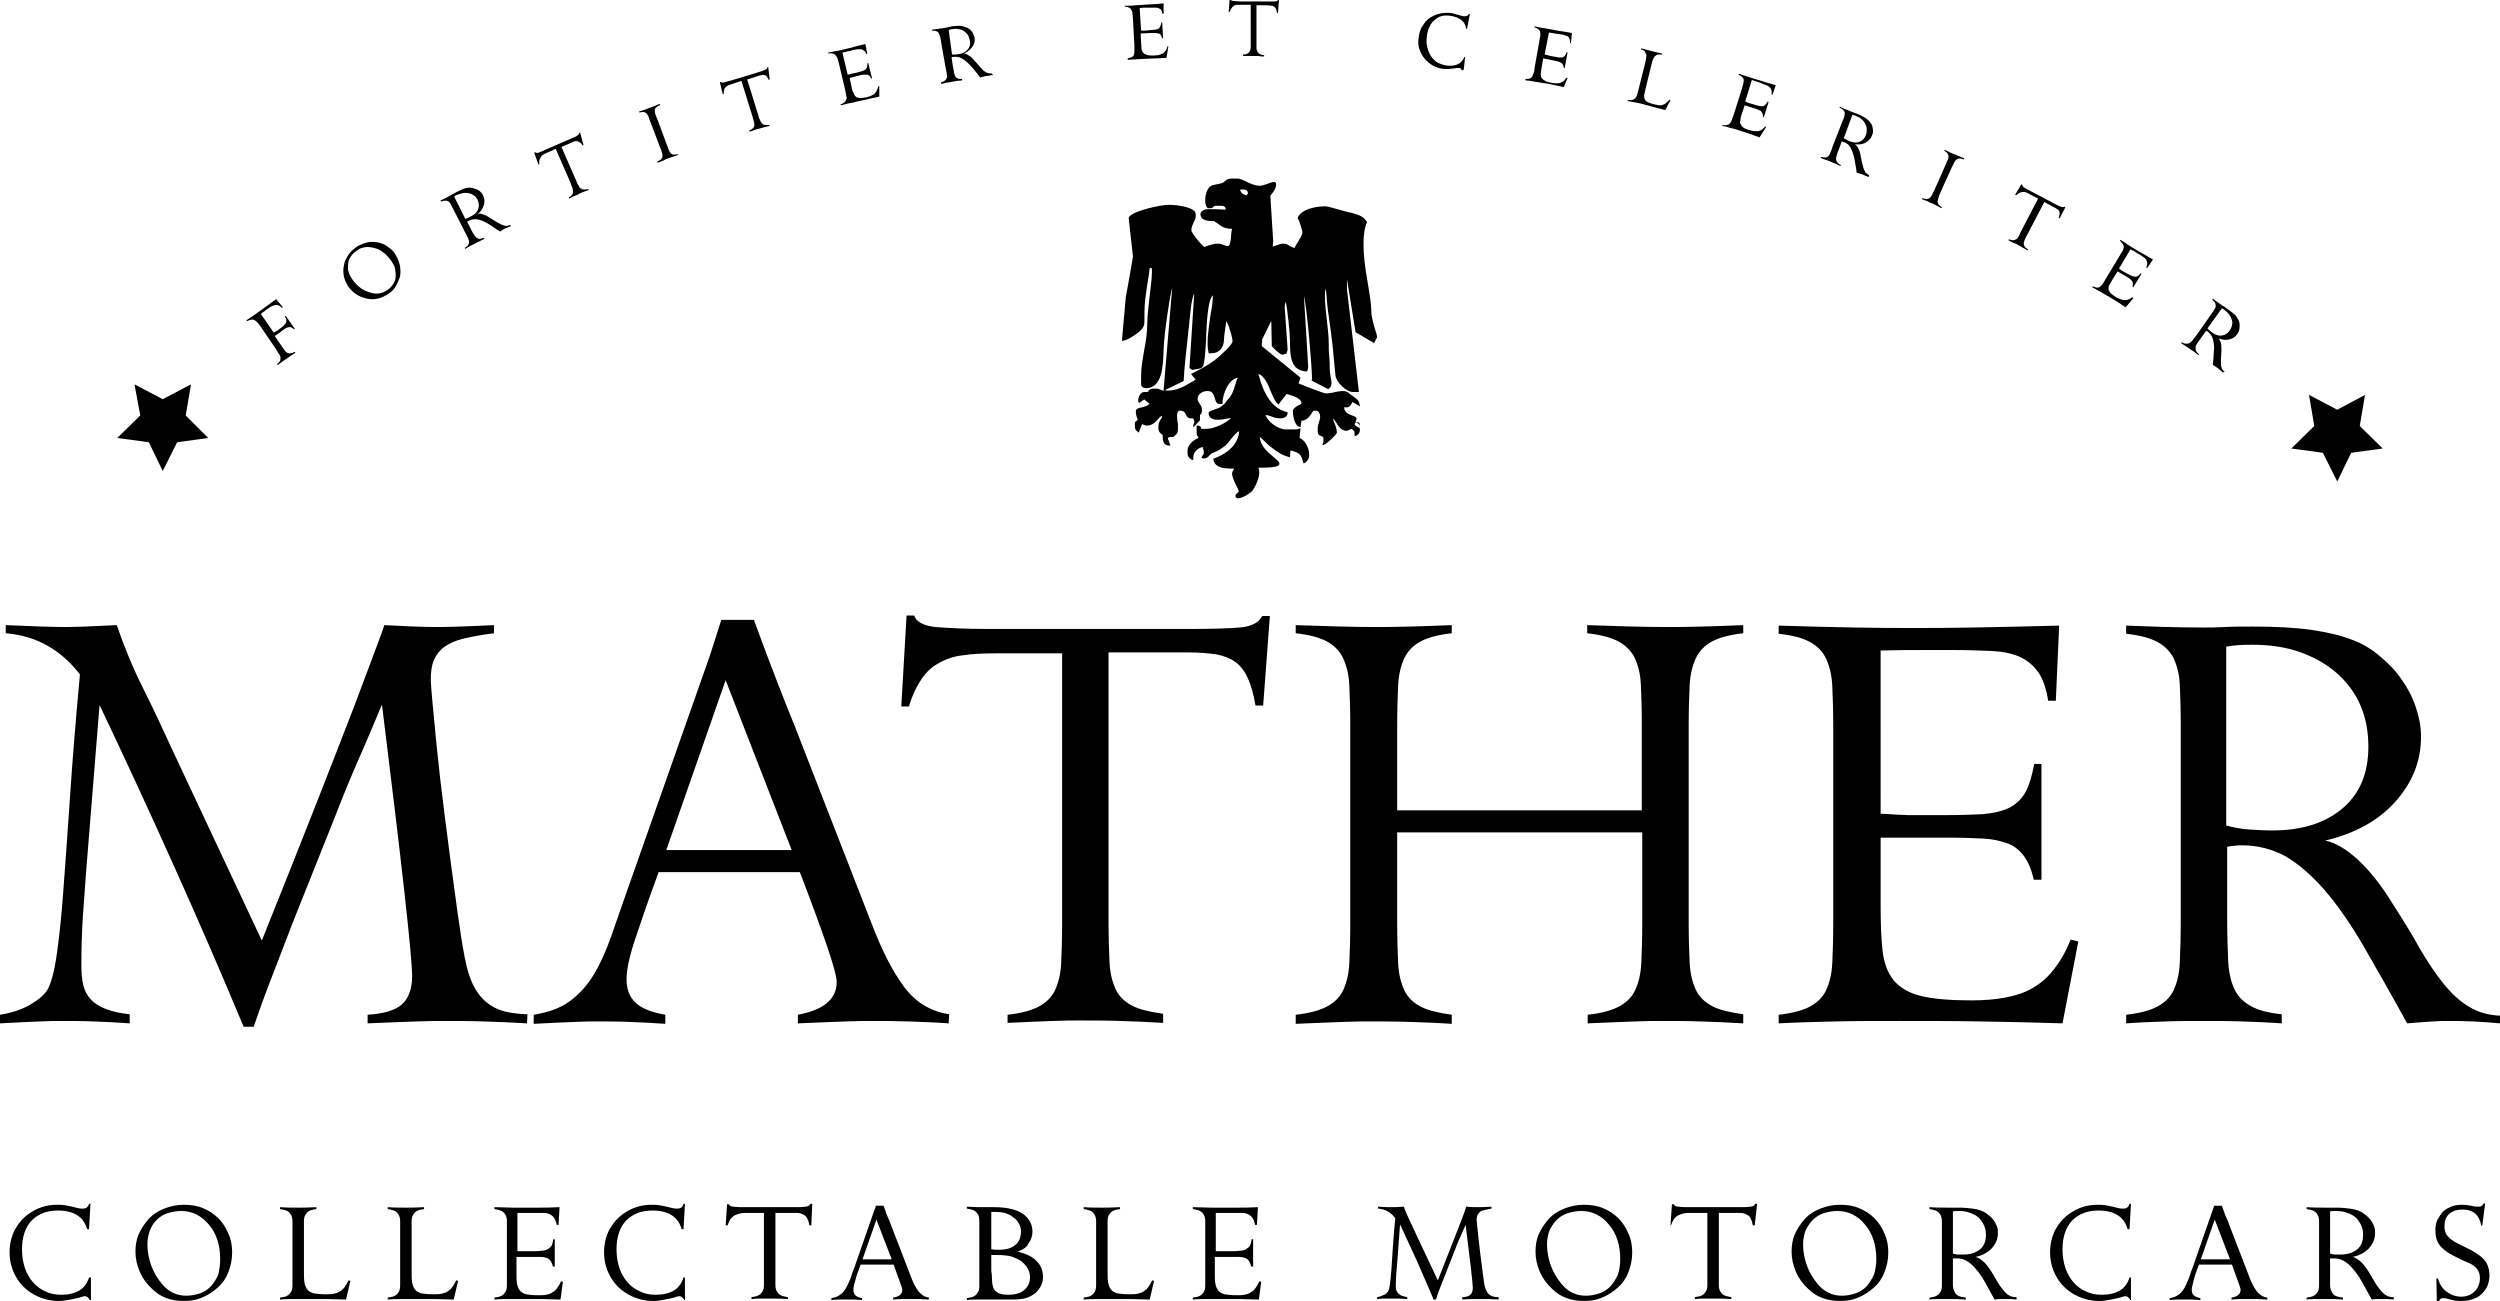 <svg xmlns="http://www.w3.org/2000/svg" xmlns:xlink="http://www.w3.org/1999/xlink" id="Layer_1" x="0px" y="0px" viewBox="0 0 522.3 271.8" style="enable-background:new 0 0 522.3 271.8;" xml:space="preserve"><path d="M287.4,69.2c-0.4-1.3-0.9-3-0.9-4.1c0-1.3-0.3-3.3-0.8-6.3c-1.1-6.1-1.1-10.2-0.1-12.4l0,0l0,0c-0.7-1.2-1.7-1.5-3.1-1.9 c-0.3-0.1-0.6-0.1-0.9-0.2l-0.4-0.1c-1.2-0.3-3.7-1.1-4.3-1.1c-2.1,0-5,0.6-5.8,2.4v0.1l0,0c0.3,0.3,1,2.5,1,3 c0,0.4-0.5,1.2-0.9,1.9c-0.3,0.5-0.6,0.9-0.7,1.3c-0.5-0.1-0.8-0.3-1.2-0.5c-0.3-0.2-0.6-0.4-1.1-0.4c-0.4,0-0.9,0.1-1.3,0.3 c-0.3,0.1-0.6,0.2-1,0.3l0.1-1l-0.6-9.6c0.1-0.1,0.2-0.3,0.3-0.4c0.4-0.5,0.9-1.1,0.9-2.1c0-0.2-0.2-0.4-0.4-0.4 c-0.3,0-0.8,0.2-1.4,0.4s-1.2,0.4-1.4,0.4h-0.2c-1.1,0-2.1-0.5-2.9-0.9c-0.7-0.3-1.2-0.6-1.7-0.6h-1.1c-1,0-1.2,0.2-1.5,0.5 c-0.2,0.1-0.3,0.3-0.6,0.4c-0.4,0.2-0.8,0.2-1.2,0.3c-0.5,0.1-1,0.2-1.3,0.4c-1,0.7-1.3,2.8-1,3.9c0.2,0.6,0.4,0.7,0.6,0.7h0.4 c0.4,0,0.5-0.2,0.6-0.3s0.2-0.2,0.5-0.2h1.1c0.6,0,0.9,0.1,1,0.8l-2.2-0.1h-1.6c-0.6,0-1.5,0.4-1.5,1c0,1.5,1.9,1.5,2.9,1.5 c0.2,0.2,0.4,0.3,0.7,0.5c0.8,0.6,1.4,1.1,3,1.1c-0.1,0.4-0.2,1-0.2,1.6c-0.1,1-0.2,2-0.7,2c-0.3,0-0.6-0.1-0.8-0.2 c-0.3-0.1-0.7-0.3-1.2-0.3c-0.1,0-0.3,0-0.4,0c-0.7,0.1-1.8,0.4-2.2,0.6c-0.1,0-0.2,0.1-0.2,0.1c-0.4,0-2.8-2.9-2.8-3.5 c0-0.7,0.3-1.2,0.5-1.7c0.2-0.4,0.4-0.7,0.4-1.2v-0.5c0-1.4-3.9-1.9-5.3-1.9H244c-1.5,0-7,1.2-8,2.4c-0.1,0.1-0.2,0.3-0.2,0.4l0.9,8 c0,0.2-1.3,7.5-1.5,8.5l-0.8,9v0.1h0.1c0.9,0,2.8-1.3,3.4-1.8c1.2-1.1,1.2-1.4,1.2-2.9c0-0.3,0-0.8,0-1.3c0-1.8,0.3-3.8,0.6-5.8 c0.2-1.2,0.4-2.4,0.5-3.4h0.4c0.2,0.9-0.1,3.3-0.4,5.7c-0.2,2.1-0.5,4.2-0.5,5.5c0,2.2-0.3,4.2-0.7,6.2c-0.3,1.8-0.6,3.4-0.6,5.1 v1.8c0,0.5,0.5,0.8,1,0.8c3.4,0,3.6-4.5,3.7-8c0-0.6,0.1-1.2,0.1-1.7c0.1-1.7,1.1-9.3,1.7-11.3l-1.8,21.4v0.1l0.1,0.1 c-0.2-0.1-0.3-0.1-0.5-0.2c-0.4-0.2-0.8-0.3-1.2-0.3h-0.7c-0.4,0-0.8,0.3-1,0.7H239c-0.7,0-1.2,1-1.2,1.7c0,0.2,0,0.2,0,0.3 c0,0.1,0,0.1,0,0.1l0,0h0.1c0,0,0,0.1,0.1,0.1v0.1l1.1-0.8v0.1l1,0.8c-0.2,0.5-0.9,0.6-1.5,0.8c-0.7,0.1-1.3,0.3-1.3,0.8 c0,0.6,0.1,1,0.3,1.5c0,0.1,0.1,0.2,0.1,0.3l-0.6,0.5V89c0,0.7,0.2,0.9,0.7,1.3l0.1,0.1l0.7-1.8c0.4,0.2,0.7,0.3,1.1,0.3 c1,0,1.7-0.7,2.2-1.3c0.3-0.3,0.5-0.6,0.8-0.7l0.1,0.2c-0.1,0.1-0.1,0.1-0.1,0.2c-0.4,0.6-0.7,1-0.7,2.1c0,0.8,0.4,1.1,0.9,1.5 c0,1.2,0.1,2.2,1.5,2.2h0.1V93c-0.1-0.3-0.2-0.5-0.3-0.8c-0.1-0.2-0.2-0.5-0.2-0.6c0-0.2,0.2-0.3,0.6-0.3c0.1,0,0.2,0,0.3,0 s0.2,0,0.3,0l0,0l0,0c0.1-0.2,0.2-0.3,0.4-0.4c0.3-0.3,0.5-0.6,0.5-1.2V89c0-0.2,0-0.6-0.1-0.9c-0.1-0.8-0.2-1.9,0.2-2.2 c0.1-0.1,0.2-0.1,0.4-0.1c0.7,0,1,0.4,1.2,0.9c0.2,0.4,0.4,0.7,0.9,0.7h0.6c0,0.2,0.1,0.2,0.1,0.3c0,0.1,0.1,0.1,0.1,0.3 c0,0.3,0,0.4-0.1,0.5c0,0.1-0.1,0.2-0.1,0.6v0.2l1.4-1.5l0,0v-1.1c0.1-0.1,0.1-0.1,0.2-0.2c0.1-0.1,0.2-0.2,0.2-0.6v-0.4 c0-0.5-0.3-0.9-0.5-1.2c-0.2-0.3-0.4-0.6-0.4-0.9c0-1.1,1-1.7,2.1-1.7s1.3,0.8,1.5,1.5c0.2,0.6,0.3,1.2,1,1.2h0.6v-0.1 c0-2,1.3-5.1,3.2-5.4c-0.3,0.6-0.4,1.2-0.6,1.7c-0.3,0.9-0.5,1.8-1.4,2.8c-0.2,0.2-0.3,0.3-0.4,0.5c-0.4,0.5-0.6,0.7-1.3,1.2 c-0.2,0.1-0.6,0.3-1,0.4c-0.9,0.3-1.4,0.5-1.4,0.8c0,0.9,0.7,1.4,2,1.4c0.8,0,1.6-0.2,2.2-0.3c0.2,0,0.4-0.1,0.5-0.1 c-0.9,1-3.4,2.3-5.2,2.3h-0.7c-0.4,0-0.4-0.1-0.4-0.2c0-0.2-0.1-0.5-0.8-0.5H250v1.5c0,0.4,0.1,0.6,0.2,0.7c0.1,0.1,0.1,0.2,0.2,0.4 c-0.9,0.3-2.3,1.4-2.3,2.6v0.5c0,0.8,0.4,1.3,1.1,1.5h0.1v-0.6c0-1,1-2,2-2.1c0,0.3,0.1,0.4,0.1,0.5s0.1,0.2,0.1,0.5 c0,0.5-0.1,0.6-0.2,0.7c-0.1,0.1-0.2,0.2-0.3,0.5l0,0l0,0c0,0.1,0.4,0.2,0.4,0.2c0.7,0,1-0.3,1.3-0.7c0.2-0.2,0.4-0.4,0.7-0.5 c1-0.4,1.2-0.5,1.9-1l0.3-0.2c0.5-0.3,1.1-1,1.6-1.7c0.6-0.7,1.2-1.5,1.7-1.6c-0.3,3.2-3.1,4.9-5.3,5.7h-0.1v0.1c0.2,2,2.6,2,4.3,2 c0,0.2-0.1,0.3-0.2,0.4c-0.1,0.2-0.2,0.4-0.2,0.6c0,0.7,0.5,1.8,0.9,2.6c0.3,0.5,0.5,1,0.5,1.1s-0.2,0.3-0.3,0.4 c-0.2,0.2-0.4,0.3-0.4,0.5c0,0.4,0.2,0.6,0.6,0.6c0.9,0,2.8-1.2,3.1-1.8c0.7-1.1,1.7-3.2,1.1-4.6c0.3,0,0.6,0,1,0 c2.3,0,3.4-0.3,3.4-0.8c0-0.4-0.5-0.8-1.2-1.4c-1.2-1-2.8-2.3-2.9-4.2c0.3,0.2,0.6,0.5,0.9,0.8c0.5,0.5,1,1,1.7,1.5 c0.2,0.1,0.3,0.2,0.4,0.3c1,0.7,1.6,1.2,3.2,1.6h0.1l0.1-1.4c1.9,0.5,2.2,0.7,2.7,2.6v0.1h0.1c0.6-0.2,1.1-1,1.1-1.5v-0.5 c0-1.3-1-3-2-3.3l0.2-2h-0.1c-0.1,0-0.2,0.1-0.3,0.1c-0.2,0.1-0.3,0.1-0.6,0.1h-2.1c-1.7,0-3.8-1.7-4.2-3c0.5,0,0.8,0.2,1.2,0.3 c0.5,0.2,1,0.4,1.9,0.4s1.5-0.4,1.5-1.2v-0.1h-0.1c-2.9-0.7-4.8-3.3-6-8c1.2,0.4,2,2.1,2.6,3.7c0.5,1.1,0.9,2.2,1.5,2.6l0.1,0.1 l1.7-2.2c1.5,0.4,3.1,1,3.1,1.9c0,0.2-0.3,0.4-0.7,0.5c-0.5,0.3-1.1,0.7-1.1,1.2c0,1,0.4,3.2,1.5,3.3h0.1l0.2-1.3 c1.2-0.1,1.7-0.9,2.1-1.5c0.2-0.4,0.4-0.6,0.6-0.6h0.4c0.5,0,0.8,0.7,0.8,1.2c0,0.6-0.2,1-0.3,1.4c-0.1,0.3-0.2,0.6-0.2,0.9v0.9 c0,0.6,0.4,0.8,0.7,0.9c0.3,0.1,0.5,0.2,0.5,0.5V92c0,0.3,0,0.4-0.1,0.6c0,0.1-0.1,0.2-0.1,0.3V93h0.1c0.7-0.1,2.9-2.3,2.9-2.6 c0-0.8-0.3-1.5-0.5-2c-0.2-0.4-0.3-0.8-0.3-1c0.2,0.2,0.4,0.5,0.6,0.8c0.5,0.8,1.1,1.8,2.2,1.8c0.3,0,0.4-0.1,0.6-0.2 c0.1-0.1,0.3-0.2,0.5-0.2c0.1,0,0.6,0.5,0.6,0.8v0.7h0.1c0.5-0.1,1-0.6,1-1.2v-0.7c0-0.7-0.6-0.9-0.9-1c0-0.1,0.1-0.2,0.1-0.3 c0-0.1,0.1-0.2,0.1-0.4c0-0.4-0.4-0.5-0.9-0.7c-0.7-0.2-1.6-0.6-1.7-1.7h0.6c0.6,0,0.9-0.6,1.1-1c0,0,0-0.1,0.1-0.1l1.5,0.9v-0.2 c-0.2-0.9-0.3-1.1-1-1.6c-0.4-0.3-0.8-0.6-1.1-0.8c-0.2-0.2-0.3-0.3-0.5-0.4s-0.5-0.2-0.9-0.2c-0.6,0-1.3,0.1-2,0.3 c-0.6,0.1-1.2,0.2-1.6,0.2s-4.8-1.7-5.7-2.1l0.4-1.2l-8.1-6.6l0.1-1.4l1.8-3.7h0.1l0.1,5.1l0,0l0,0c0.2,0.3,1.7,1.8,2.2,1.8 c0.2,0,0.3,0,0.4-0.1c0.1,0,0.1-0.1,0.4-0.1h0.1v-0.1c0-0.2,0.1-0.3,0.1-0.4c0.1-0.1,0.1-0.2,0.1-0.5l-0.6-8.6c0-0.4,0-0.6,0.1-0.9 c0-0.1,0.1-0.3,0.1-0.4c0.4,1.6,0.9,6.9,0.9,8.1c0,3,0,6.4,3.5,6.5h0.1v-0.1c0-0.1,0.1-0.2,0.1-0.3c0.1-0.2,0.1-0.3,0.1-0.6 l-0.2-3.4l-0.7-11.5c0.7,3,1.7,15,1.7,17.5l-0.1,0.3l3.5,1.8l0,0c0.9-0.6,0.7-1.5,0.5-2.5c-0.1-0.6-0.2-1.2-0.2-1.8 c0-0.8,0-1.7-0.1-2.6c-0.1-0.8-0.1-1.6-0.1-2.4c0-1.7-0.2-3.5-0.4-5.1c-0.2-1.7-0.4-3.4-0.4-5.2v-0.2c0-0.5,0.1-0.9,0.2-1.2 c0.1,1.5,0.4,4.7,0.6,5.8c0.2,1.4,0.7,5.1,0.8,6.1c0.1,1.1,0.2,2.2,0.3,3.2c0.1,1,0.2,2,0.3,3c0.1,1.4,2.2,3.5,3.7,3.5h1.2 l-2.5-21.5v-2c0-0.1,0-0.1,0-0.1l1.8,11.1l0,0l3.9,2.3v-0.1c0,0,0.4-0.7,0.4-0.8C287.8,70.6,287.7,70,287.4,69.2z M253.7,75.3 c-1.7,1.2-2.8,1.8-4.8,2.8h-0.1l1,1.2c-0.3,0.2-0.6,0.4-1,0.6c-1.3,0.8-2.9,1.7-4.8,1.7c-0.2,0-0.4,0-0.6-0.1l3.9-1.9l0,0v-0.1 c0.1-2.5,0.6-6.9,0.9-9.5c0-0.4,0.1-1.1,0.2-1.8c0.2-2.2,0.5-5.9,1.1-6.9l-1,15.6l0,0l0.6,0.4l0,0c0.4-0.1,0.8-0.2,1-0.2 c1.3-0.2,1.3-0.3,1.6-2.4c0.1-1.1,0.3-3.5,0.3-4.7v-0.1c0.1-1.9,0.3-7.4,1.4-8.2c0,1.1-0.2,2.5-0.5,4.1c-0.4,2.8-0.9,5.9-0.4,7.9 v0.1h0.6c1.5,0,2.5-1,2.6-2.6c0-0.6,0.1-1.3,0.2-2c0.1-0.7,0.2-1.4,0.3-2.1c0.5,0.7,1.3,3.4,1.3,4.2 C257.5,72.1,254.4,74.8,253.7,75.3z M260.7,40.5L260.7,40.5L260.7,40.5c-0.1,0-0.1,0.1-0.2,0.2v0.1h-0.1c-0.7-0.2-1.1-0.4-1.3-1.1 v-0.1h0.8c0.4,0,0.8,0.3,0.8,0.6C260.7,40.4,260.7,40.4,260.7,40.5C260.7,40.5,260.7,40.5,260.7,40.5z M283.5,88.2 c0.5,0,0.6,0.2,0.6,0.6v0.7l-0.1-0.1c0,0-0.1-0.1-0.2-0.1c-0.4-0.2-0.8-0.5-0.8-0.7C283,88.5,283.2,88.2,283.5,88.2z"></path><g>	<path d="M110.1,213.8c-3.1-0.2-6.2-0.3-9.1-0.4c-2.9-0.1-5.9-0.1-8.8-0.1c-0.8,0-2.5,0-5.1,0.1s-6,0.2-10.3,0.4V212  c3.3-0.2,5.7-0.9,7.1-2.1c1.4-1.2,2.2-3.2,2.2-6c0-4-2.1-22.9-6.3-56.7c-1.7,4-3.3,7.9-5,11.7c-1.7,3.9-3.3,7.8-4.8,11.7l-8.7,21.8  c-1.7,4.5-3.3,8.5-4.7,12.2c-1.4,3.6-2.6,7-3.6,9.9h-2.1c-4.8-11.5-9.7-22.8-14.7-33.9s-10.1-22.2-15.4-33.3L18,182  c-0.2,3.2-0.5,6.5-0.7,9.7s-0.3,6.5-0.3,9.8c0,1.7,0.1,3.1,0.4,4.3s0.8,2.2,1.6,3c0.7,0.8,1.8,1.5,3.1,2c1.3,0.5,3,0.9,5,1.1v1.9  c-2.6-0.2-5.1-0.3-7.5-0.4c-2.4-0.1-4.8-0.1-7.2-0.1c-0.7,0-2,0-4.1,0.1s-4.8,0.2-8.3,0.4V212c2.5-0.4,4.6-1.1,6.3-2.1  s2.9-2,3.6-3.1c0.7-1.2,1.4-3.6,1.9-7s1-7.8,1.4-13.3s0.9-12,1.4-19.6s1.2-16.3,2.1-26c-4-5.2-9.2-8.1-15.5-8.6v-1.7  c5,0.2,9.2,0.4,12.8,0.4c1.2,0,4.7-0.1,10.4-0.4c1.5,4.4,3.3,8.8,5.5,13.2s4.3,8.9,6.5,13.7l18.3,39c8.8-21.9,15.2-38.3,19.4-49.2  c4.1-10.9,6.2-16.5,6.2-16.7c4,0.2,7.7,0.4,11.2,0.4c1.6,0,5.5-0.1,11.7-0.4v1.7c-2.5,0.3-4.6,0.7-6.3,1.1c-1.7,0.4-3,1-4,1.7  s-1.7,1.6-2.2,2.7c-0.5,1.1-0.7,2.5-0.7,4.3c0,0.9,0.4,5.4,1.2,13.5c0.8,8.1,2.3,19.8,4.4,35.1c0.5,3.6,1,6.8,1.5,9.4  c0.5,2.6,1.2,4.8,2.2,6.5s2.3,3,4,3.9s4,1.3,6.9,1.4L110.1,213.8L110.1,213.8z"></path>	<path d="M198.2,213.8c-2.8-0.2-5.6-0.3-8.4-0.4c-2.8-0.1-5.5-0.1-8.1-0.1c-0.9,0-2.6,0-5,0.1s-5.8,0.2-10,0.4V212  c5.4-1,8.1-3.3,8.1-6.8c0-1.2-0.7-3.6-2-7.5c-1.3-3.8-3.2-9-5.7-15.5h-29.5c-2.1,5.7-3.7,10.4-4.9,14s-1.8,6.4-1.8,8.3  c0,2.2,0.6,3.8,1.9,5c1.3,1.2,3.3,2,6.2,2.5v1.9c-2.6-0.2-5.1-0.3-7.5-0.4c-2.4-0.1-4.8-0.1-7.2-0.1c-0.7,0-2.1,0-4.2,0.1  c-2.2,0.1-5,0.2-8.6,0.4V212c3.1-0.5,5.6-1.4,7.5-2.8c1.9-1.4,3.6-3.2,5-5.5s2.6-5,3.7-8.1s2.3-6.7,3.7-10.6l16.9-48l2.4-7.5h6.8  c1.9,5.2,3.6,9.7,5,13.3s2.6,6.6,3.5,8.8l16,41.1c2.2,5.8,4.5,10.3,6.9,13.5s5.5,5.1,9.4,5.7L198.2,213.8L198.2,213.8z   M151.6,142.1l-12.4,35.5h26.2L151.6,142.1z"></path>	<path d="M263.9,147.4h-1.6c-0.4-2.3-0.9-4.2-1.6-5.7c-0.6-1.4-1.5-2.6-2.6-3.4c-1.1-0.8-2.5-1.3-4-1.6c-1.6-0.2-3.5-0.4-5.7-0.4  h-16.8v56.4c0,3.2,0.1,6,0.2,8.3c0.1,2.3,0.6,4.2,1.3,5.7s1.9,2.6,3.4,3.4c1.5,0.8,3.7,1.3,6.5,1.7v1.9c-3.1-0.2-6-0.3-8.9-0.4  c-2.9-0.1-5.8-0.1-8.7-0.1c-1.2,0-3,0-5.4,0.1s-5.6,0.2-9.5,0.4V212c2.8-0.3,5-0.9,6.5-1.7s2.7-1.9,3.4-3.4s1.2-3.4,1.3-5.7  s0.2-5.1,0.2-8.3v-56.4h-14c-2.6,0-4.8,0.1-6.7,0.4c-1.9,0.2-3.6,0.8-5,1.6c-1.5,0.8-2.7,1.9-3.7,3.4s-1.9,3.3-2.6,5.7h-1.6l1.1-19  h1.6c0.4,1.3,1.9,2.1,4.4,2.4c2.5,0.2,6.1,0.4,10.9,0.4h42.3c4.5,0,7.9-0.1,10.4-0.3c2.4-0.2,4-1,4.7-2.4h1.6L263.9,147.4z"></path>	<path d="M364.2,213.8c-3.1-0.2-6-0.3-8.9-0.4c-2.9-0.1-5.8-0.1-8.7-0.1c-0.8,0-2.5,0-4.9,0.1s-5.8,0.2-10,0.4V212  c2.8-0.3,5-0.9,6.5-1.7s2.7-1.9,3.4-3.4c0.7-1.5,1.2-3.4,1.3-5.7c0.1-2.3,0.2-5.1,0.2-8.3v-19h-51.2v19c0,3.2,0.1,6,0.2,8.3  s0.6,4.2,1.3,5.7c0.7,1.5,1.9,2.6,3.4,3.4c1.5,0.8,3.7,1.3,6.5,1.7v1.9c-2.9-0.2-5.8-0.3-8.8-0.4c-2.9-0.1-5.9-0.1-8.9-0.1  c-0.8,0-2.5,0-4.9,0.1s-5.8,0.2-10,0.4V212c2.8-0.3,5-0.9,6.5-1.7s2.7-1.9,3.4-3.4c0.7-1.5,1.2-3.4,1.3-5.7  c0.1-2.3,0.2-5.1,0.2-8.3v-41.3c0-3.3-0.1-6.1-0.2-8.4c-0.1-2.3-0.6-4.2-1.3-5.7c-0.7-1.5-1.9-2.7-3.4-3.5s-3.7-1.4-6.5-1.7v-1.7  c5.7,0.2,11.5,0.4,17.3,0.4c3,0,8.1-0.1,15.3-0.4v1.7c-2.8,0.3-5,0.9-6.5,1.7s-2.7,2-3.4,3.5c-0.7,1.5-1.2,3.4-1.3,5.7  c-0.1,2.3-0.2,5.1-0.2,8.3v17.8H343v-18.5c0-3.1-0.1-5.7-0.2-7.9s-0.6-4-1.3-5.5c-0.7-1.4-1.9-2.6-3.4-3.4  c-1.5-0.8-3.7-1.4-6.5-1.7v-1.7c5.7,0.2,11.5,0.4,17.3,0.4c3,0,8.1-0.1,15.3-0.4v1.7c-2.8,0.3-5,0.9-6.5,1.7s-2.7,2-3.4,3.5  c-0.7,1.5-1.2,3.4-1.3,5.7c-0.1,2.3-0.2,5.1-0.2,8.3v41.3c0,3.2,0.1,6,0.2,8.3s0.6,4.2,1.3,5.7c0.7,1.5,1.9,2.6,3.4,3.4  c1.5,0.8,3.7,1.3,6.5,1.7L364.2,213.8L364.2,213.8z"></path>	<path d="M430.9,213.8c-5.8-0.2-11.5-0.3-17.2-0.4c-5.6-0.1-11.3-0.1-16.9-0.1c-4.8,0-9.3,0-13.4,0.1s-8.1,0.2-11.8,0.4V212  c2.8-0.3,5-0.9,6.5-1.7s2.7-1.9,3.4-3.4c0.7-1.5,1.2-3.4,1.3-5.7c0.1-2.3,0.2-5.1,0.2-8.3v-41.3c0-3.2-0.1-6-0.2-8.3  s-0.6-4.2-1.3-5.7c-0.7-1.5-1.9-2.7-3.4-3.5s-3.7-1.4-6.5-1.7v-1.7c5.9,0.2,11.2,0.3,15.9,0.4c4.7,0.1,8.9,0.1,12.6,0.1  c3.1,0,7.2,0,12.1-0.1s10.9-0.2,18-0.4l-0.7,15.7h-1.6c-0.4-2.6-1.1-4.6-2.1-6s-2.3-2.5-3.9-3.2s-3.6-1.1-5.9-1.2  c-2.3-0.1-5-0.2-8.1-0.2h-1.7c-0.7,0-2.1,0-4.4,0c-2.2,0-5.2,0-8.9,0.1V170c1.4,0.1,2.6,0.1,3.5,0.2c0.9,0,1.7,0.1,2.2,0.1h7.6  c3.1,0,5.8-0.1,8-0.2c2.2-0.2,4-0.6,5.5-1.3c1.4-0.7,2.6-1.8,3.4-3.2s1.4-3.4,1.9-6h1.5v24.2h-1.6c-0.5-2.2-1.2-3.8-2.1-5  s-2-2.1-3.4-2.6s-3-0.9-5-1s-4.4-0.2-7.1-0.2h-14.4v13.7c0,4,0.1,7.3,0.4,9.9c0.3,2.7,1.1,4.7,2.4,6.3c1.3,1.5,3.2,2.6,5.7,3.2  c2.5,0.6,6,0.9,10.5,0.9c2.7,0,5-0.2,7.1-0.6c2.1-0.4,4-1,5.7-2s3.1-2.2,4.4-3.9c1.3-1.6,2.5-3.7,3.5-6.2l1.6,0.4L430.9,213.8z"></path>	<path d="M522.3,213.8c-1.9-0.2-3.8-0.3-5.7-0.4c-1.9-0.1-3.7-0.1-5.5-0.1c-0.5,0-1.4,0-2.8,0.1s-3.2,0.2-5.4,0.4  c-3.4-6.2-6.5-11.6-9.2-16.3c-2.7-4.6-5.4-8.5-8.1-11.6s-5.4-5.4-8.1-7c-2.8-1.5-5.8-2.3-9.1-2.3c-0.5,0-1,0-1.5,0.1  c-0.5,0-1,0.1-1.6,0.2v15c0,3.4,0.1,6.3,0.2,8.6c0.1,2.4,0.5,4.3,1.2,5.9c0.7,1.6,1.8,2.8,3.4,3.7c1.5,0.9,3.7,1.5,6.6,1.8v1.9  c-2.7-0.2-5.5-0.3-8.2-0.4c-2.7-0.1-5.4-0.1-8.1-0.1s-5.4,0-8.1,0.1s-5.4,0.2-8.1,0.4V212c2.8-0.3,5-0.9,6.5-1.7s2.7-1.9,3.4-3.4  c0.7-1.5,1.2-3.4,1.3-5.7c0.1-2.3,0.2-5.1,0.2-8.3v-42c0-3.1-0.1-5.7-0.2-7.9s-0.6-4-1.3-5.5c-0.7-1.4-1.9-2.6-3.4-3.4  c-1.5-0.8-3.7-1.4-6.5-1.7v-1.7c5.1,0.2,10.5,0.4,16.4,0.4c1.1,0,2.4,0,4.1-0.1s3.6-0.1,6-0.1c4.6,0,8.7,0.2,12.2,0.7  s6.3,1.2,8.6,2.1c2.1,0.8,4,1.9,5.7,3.4c1.7,1.4,3.3,3,4.5,4.8c1.3,1.8,2.3,3.7,3,5.8s1.1,4.1,1.1,6.2c0,5-1.7,9.4-5.2,13.4  s-8.4,6.8-14.8,8.3c2.2,0.5,4.4,1.8,6.8,4s4.8,5.2,7.2,9.1c2.2,3.4,4.1,6.5,5.7,9.4c1.7,2.9,3.3,5.3,5,7.4c1.7,2.1,3.4,3.7,5.3,4.8  c1.9,1.2,4.1,1.8,6.6,1.9L522.3,213.8L522.3,213.8z M465.2,172.5c1.6,0.4,3.1,0.7,4.7,0.8s3.2,0.2,4.8,0.2c6.3,0,11.2-1.6,14.8-4.7  c3.6-3.1,5.3-7.4,5.3-12.8c0-3.1-0.5-5.9-1.6-8.5s-2.7-4.8-4.8-6.7c-2.1-1.9-4.7-3.4-7.7-4.5s-6.4-1.6-10.3-1.6  c-2,0-3.8,0.1-5.3,0.4v37.4H465.2z"></path></g><g>	<g>		<path d="M313.2,271.5c-0.7,0-1.4-0.1-2.1-0.1s-1.4,0-2,0c-0.2,0-0.6,0-1.2,0s-1.4,0-2.4,0.1V271c0.8,0,1.3-0.2,1.7-0.5   c0.3-0.3,0.5-0.8,0.5-1.4c0-0.9-0.5-5.3-1.5-13.2c-0.4,0.9-0.8,1.8-1.2,2.7c-0.4,0.9-0.8,1.8-1.1,2.7l-2,5.1c-0.4,1-0.8,2-1.1,2.8   c-0.3,0.8-0.6,1.6-0.8,2.3h-0.5c-1.1-2.7-2.3-5.3-3.4-7.9c-1.2-2.6-2.4-5.2-3.6-7.8l-0.6,8.1c-0.1,0.8-0.1,1.5-0.2,2.3   c0,0.8-0.1,1.5-0.1,2.3c0,0.4,0,0.7,0.1,1s0.2,0.5,0.4,0.7c0.2,0.2,0.4,0.3,0.7,0.5c0.3,0.1,0.7,0.2,1.2,0.3v0.4   c-0.6,0-1.2-0.1-1.7-0.1c-0.6,0-1.1,0-1.7,0c-0.2,0-0.5,0-1,0s-1.1,0-1.9,0.1V271c0.6-0.1,1.1-0.3,1.5-0.5s0.7-0.5,0.8-0.7   c0.2-0.3,0.3-0.8,0.4-1.6c0.1-0.8,0.2-1.8,0.3-3.1c0.1-1.3,0.2-2.8,0.3-4.6c0.1-1.8,0.3-3.8,0.5-6c-0.9-1.2-2.1-1.9-3.6-2v-0.4   c1.2,0.1,2.2,0.1,3,0.1c0.3,0,1.1,0,2.4-0.1c0.3,1,0.8,2,1.3,3.1c0.5,1,1,2.1,1.5,3.2l4.3,9.1c2-5.1,3.5-8.9,4.5-11.5   c1-2.5,1.4-3.8,1.4-3.9c0.9,0.1,1.8,0.1,2.6,0.1c0.4,0,1.3,0,2.7-0.1v0.4c-0.6,0.1-1.1,0.2-1.5,0.3s-0.7,0.2-0.9,0.4   c-0.2,0.2-0.4,0.4-0.5,0.6c-0.1,0.3-0.2,0.6-0.2,1c0,0.2,0.1,1.3,0.3,3.1c0.2,1.9,0.5,4.6,1,8.2c0.1,0.8,0.2,1.6,0.3,2.2   c0.1,0.6,0.3,1.1,0.5,1.5s0.5,0.7,0.9,0.9c0.4,0.2,0.9,0.3,1.6,0.3v0.5H313.2z"></path>	</g>	<path d="M18.7,271.5c-0.3-0.5-0.6-0.7-1-0.7c-0.2,0-0.5,0.1-0.8,0.2s-0.7,0.2-1.2,0.3c-0.4,0.1-0.9,0.2-1.5,0.3  c-0.6,0.1-1.2,0.2-1.9,0.2c-2.1,0-4.1-0.6-5.8-1.7c-1.4-0.9-2.5-2.1-3.3-3.6S2,263.4,2,261.6c0-1.7,0.4-3.3,1.1-4.7  c0.8-1.4,1.8-2.6,3.2-3.5c1.6-1.1,3.5-1.7,5.6-1.7c0.6,0,1.1,0,1.7,0.1c0.5,0.1,1,0.2,1.5,0.3c0.4,0.1,0.8,0.2,1.2,0.3  s0.7,0.1,1,0.1c0.7,0,1.1-0.3,1.3-1h0.3l-0.3,5.3h-0.4c-0.7-2.6-2.8-3.9-6.1-3.9c-2.3,0-4.1,0.7-5.5,2.1c-1.3,1.4-2,3.4-2,6  c0,1.4,0.2,2.7,0.6,3.9c0.4,1.2,1,2.2,1.7,3s1.6,1.5,2.6,1.9c1,0.5,2.1,0.7,3.3,0.7c1.5,0,2.8-0.3,3.8-0.9s1.6-1.5,2-2.7H19v4.7  h-0.3V271.5z"></path>	<path d="M48.5,261.7c0,1.5-0.3,2.8-0.8,4.1c-0.5,1.3-1.2,2.3-2.1,3.1c-1.1,1-2.2,1.7-3.4,2.2s-2.4,0.7-3.8,0.7  c-2.7,0-4.9-0.8-6.6-2.5c-1.1-1-2-2.2-2.6-3.6s-0.9-2.8-0.9-4.2c0-1.3,0.2-2.6,0.7-3.7s1.2-2.2,2.2-3.3c0.8-0.8,1.8-1.5,3.1-2  s2.6-0.8,4.1-0.8s2.8,0.2,4,0.7s2.3,1.2,3.2,2.1c0.9,0.9,1.6,2,2.1,3.2C48.3,259,48.5,260.3,48.5,261.7z M46,263.1  c0-1.5-0.2-2.9-0.6-4.1c-0.4-1.2-1-2.3-1.8-3.2s-1.6-1.6-2.6-2.1s-2.1-0.7-3.2-0.7c-1,0-2,0.2-2.9,0.5s-1.6,0.8-2.2,1.4  c-0.6,0.6-1.1,1.4-1.4,2.2c-0.3,0.9-0.5,1.8-0.5,2.9c0,1.5,0.3,3,0.8,4.4c0.5,1.4,1.3,2.7,2.2,3.8c1.4,1.7,3.1,2.5,5.1,2.5  c1,0,2-0.2,2.9-0.5s1.6-0.8,2.3-1.5c0.6-0.7,1.1-1.5,1.5-2.4C45.8,265.4,46,264.3,46,263.1z"></path>	<path d="M72.3,271.5c-1.4,0-2.7-0.1-4-0.1s-2.6,0-3.9,0c-1.1,0-2.1,0-3.1,0s-1.9,0-2.8,0.1v-0.4c0.7-0.1,1.2-0.2,1.5-0.4  c0.4-0.2,0.6-0.5,0.8-0.8s0.3-0.8,0.3-1.3s0-1.2,0-1.9v-9.8c0-0.7,0-1.3,0-1.8s-0.1-0.9-0.3-1.3c-0.2-0.3-0.4-0.6-0.8-0.8  c-0.4-0.2-0.9-0.3-1.5-0.4v-0.4c1.3,0.1,2.7,0.1,4,0.1c0.7,0,1.9,0,3.6-0.1v0.4c-0.7,0.1-1.2,0.2-1.5,0.4c-0.4,0.2-0.6,0.5-0.8,0.8  s-0.3,0.8-0.3,1.3s0,1.2,0,1.9v8.6c0,0.9,0,1.7,0.1,2.3c0.1,0.6,0.3,1.1,0.6,1.5c0.3,0.4,0.7,0.6,1.3,0.8c0.6,0.1,1.4,0.2,2.5,0.2  c0.6,0,1.2,0,1.7-0.1s0.9-0.2,1.3-0.5c0.4-0.2,0.7-0.5,1-0.9s0.6-0.9,0.8-1.4l0.4,0.1L72.3,271.5z"></path>	<path d="M94.8,271.5c-1.4,0-2.7-0.1-4-0.1s-2.6,0-3.9,0c-1.1,0-2.1,0-3.1,0s-1.9,0-2.8,0.1v-0.4c0.7-0.1,1.2-0.2,1.5-0.4  c0.4-0.2,0.6-0.5,0.8-0.8c0.2-0.3,0.3-0.8,0.3-1.3s0-1.2,0-1.9v-9.8c0-0.7,0-1.3,0-1.8s-0.1-0.9-0.3-1.3c-0.2-0.3-0.4-0.6-0.8-0.8  s-0.9-0.3-1.5-0.4v-0.4c1.3,0.1,2.7,0.1,4,0.1c0.7,0,1.9,0,3.6-0.1v0.4c-0.7,0.1-1.2,0.2-1.5,0.4c-0.4,0.2-0.6,0.5-0.8,0.8  c-0.2,0.3-0.3,0.8-0.3,1.3s0,1.2,0,1.9v8.6c0,0.9,0,1.7,0.1,2.3c0.1,0.6,0.3,1.1,0.6,1.5c0.3,0.4,0.7,0.6,1.3,0.8  c0.6,0.1,1.4,0.2,2.5,0.2c0.6,0,1.2,0,1.7-0.1s0.9-0.2,1.3-0.5c0.4-0.2,0.7-0.5,1-0.9s0.6-0.9,0.8-1.4l0.4,0.1L94.8,271.5z"></path>	<path d="M117.1,271.5c-1.4,0-2.7-0.1-4-0.1s-2.6,0-3.9,0c-1.1,0-2.2,0-3.1,0c-1,0-1.9,0-2.8,0.1v-0.4c0.7-0.1,1.2-0.2,1.5-0.4  c0.4-0.2,0.6-0.5,0.8-0.8c0.2-0.3,0.3-0.8,0.3-1.3s0-1.2,0-1.9V257c0-0.8,0-1.4,0-1.9s-0.1-1-0.3-1.3c-0.2-0.3-0.4-0.6-0.8-0.8  s-0.9-0.3-1.5-0.4v-0.4c1.4,0,2.6,0.1,3.7,0.1s2.1,0,2.9,0c0.7,0,1.7,0,2.8,0c1.2,0,2.5,0,4.2-0.1l-0.2,3.7h-0.4  c-0.1-0.6-0.3-1.1-0.5-1.4c-0.2-0.3-0.5-0.6-0.9-0.8s-0.8-0.3-1.4-0.3c-0.5,0-1.2,0-1.9,0h-0.4c-0.2,0-0.5,0-1,0s-1.2,0-2.1,0v8  c0.3,0,0.6,0,0.8,0c0.2,0,0.4,0,0.5,0h1.8c0.7,0,1.4,0,1.9-0.1c0.5,0,0.9-0.1,1.3-0.3c0.3-0.2,0.6-0.4,0.8-0.7  c0.2-0.3,0.3-0.8,0.4-1.4h0.3v5.7h-0.4c-0.1-0.5-0.3-0.9-0.5-1.2c-0.2-0.3-0.5-0.5-0.8-0.6s-0.7-0.2-1.2-0.2s-1,0-1.7,0h-3.4v3.2  c0,0.9,0,1.7,0.1,2.3c0.1,0.6,0.3,1.1,0.6,1.5c0.3,0.4,0.7,0.6,1.3,0.8c0.6,0.1,1.4,0.2,2.5,0.2c0.6,0,1.2,0,1.7-0.1  s0.9-0.2,1.3-0.5c0.4-0.2,0.7-0.5,1-0.9s0.6-0.9,0.8-1.4l0.4,0.1L117.1,271.5z"></path>	<path d="M142.9,271.5c-0.3-0.5-0.6-0.7-1-0.7c-0.2,0-0.5,0.1-0.8,0.2s-0.7,0.2-1.2,0.3c-0.4,0.1-0.9,0.2-1.5,0.3  c-0.6,0.1-1.2,0.2-1.9,0.2c-2.1,0-4.1-0.6-5.8-1.7c-1.4-0.9-2.5-2.1-3.3-3.6s-1.2-3.1-1.2-4.9c0-1.7,0.4-3.3,1.1-4.7  c0.8-1.4,1.8-2.6,3.2-3.5c1.6-1.1,3.5-1.7,5.6-1.7c0.6,0,1.1,0,1.7,0.1c0.5,0.1,1,0.2,1.5,0.3c0.4,0.1,0.8,0.2,1.2,0.3  s0.7,0.1,1,0.1c0.7,0,1.1-0.3,1.3-1h0.3l-0.3,5.3h-0.4c-0.7-2.6-2.8-3.9-6.1-3.9c-2.3,0-4.1,0.7-5.5,2.1c-1.3,1.4-2,3.4-2,6  c0,1.4,0.2,2.7,0.6,3.9c0.4,1.2,1,2.2,1.7,3s1.6,1.5,2.6,1.9c1,0.5,2.1,0.7,3.3,0.7c1.5,0,2.8-0.3,3.8-0.9s1.6-1.5,2-2.7h0.3v4.7  h-0.2V271.5z"></path>	<path d="M169.5,256h-0.4c-0.1-0.5-0.2-1-0.4-1.3c-0.1-0.3-0.3-0.6-0.6-0.8s-0.6-0.3-0.9-0.4c-0.4-0.1-0.8-0.1-1.3-0.1H162v13.2  c0,0.8,0,1.4,0,1.9s0.1,1,0.3,1.3s0.4,0.6,0.8,0.8c0.4,0.2,0.9,0.3,1.5,0.4v0.4c-0.7,0-1.4-0.1-2.1-0.1c-0.7,0-1.4,0-2,0  c-0.3,0-0.7,0-1.3,0s-1.3,0-2.2,0.1V271c0.7-0.1,1.2-0.2,1.5-0.4c0.4-0.2,0.6-0.5,0.8-0.8s0.3-0.8,0.3-1.3s0-1.2,0-1.9v-13.2h-3.3  c-0.6,0-1.1,0-1.6,0.1c-0.4,0.1-0.8,0.2-1.2,0.4c-0.3,0.2-0.6,0.4-0.9,0.8c-0.2,0.3-0.4,0.8-0.6,1.3h-0.4l0.3-4.4h0.4  c0.1,0.3,0.4,0.5,1,0.5c0.6,0.1,1.4,0.1,2.6,0.1h9.9c1,0,1.9,0,2.4-0.1c0.6,0,0.9-0.2,1.1-0.6h0.4L169.5,256z"></path>	<path d="M194,271.5c-0.7,0-1.3-0.1-2-0.1c-0.6,0-1.3,0-1.9,0c-0.2,0-0.6,0-1.2,0c-0.6,0-1.3,0-2.3,0.1v-0.4  c1.3-0.2,1.9-0.8,1.9-1.6c0-0.3-0.2-0.9-0.5-1.7c-0.3-0.9-0.8-2.1-1.3-3.6h-6.9c-0.5,1.3-0.9,2.4-1.1,3.3c-0.3,0.9-0.4,1.5-0.4,1.9  c0,0.5,0.1,0.9,0.4,1.2c0.3,0.3,0.8,0.5,1.4,0.6v0.4c-0.6,0-1.2-0.1-1.7-0.1c-0.6,0-1.1,0-1.7,0c-0.2,0-0.5,0-1,0s-1.2,0-2,0.1  v-0.4c0.7-0.1,1.3-0.3,1.8-0.7c0.5-0.3,0.8-0.7,1.2-1.3c0.3-0.5,0.6-1.2,0.9-1.9c0.3-0.7,0.5-1.6,0.9-2.5l3.9-11.2l0.6-1.7h1.6  c0.4,1.2,0.8,2.3,1.2,3.1c0.3,0.9,0.6,1.5,0.8,2.1l3.7,9.6c0.5,1.4,1.1,2.4,1.6,3.1c0.6,0.7,1.3,1.2,2.2,1.3L194,271.5L194,271.5z   M183.1,254.8l-2.9,8.3h6.1L183.1,254.8z"></path>	<path d="M212.6,261.5c1.7,0.4,3.1,1,4,2c0.9,0.9,1.3,2,1.3,3.3c0,0.9-0.2,1.6-0.7,2.3c-0.4,0.7-1.1,1.3-1.9,1.7  c-0.6,0.3-1.2,0.5-2,0.6c-0.7,0.1-1.6,0.1-2.6,0.1c-0.7,0-1.4,0-2.1,0c-0.7,0-1.3,0-1.9,0c-0.9,0-1.7,0-2.5,0s-1.5,0-2.2,0.1v-0.4  c0.7-0.1,1.2-0.2,1.5-0.4c0.4-0.2,0.6-0.5,0.8-0.8s0.3-0.8,0.3-1.3s0-1.2,0-1.9V257c0-0.8,0-1.4,0-2c0-0.5-0.1-1-0.3-1.3  s-0.4-0.6-0.8-0.8c-0.4-0.2-0.9-0.3-1.5-0.4v-0.4c1.4,0.1,2.6,0.1,3.7,0.1c0.3,0,0.6,0,0.9,0c0.4,0,0.7,0,1.1,0  c2.7,0,4.7,0.5,6,1.4s2,2.2,2,3.7c0,1-0.3,1.8-0.9,2.6C214.6,260.5,213.7,261.1,212.6,261.5z M207.1,261c0.3,0,0.5,0.1,0.8,0.1  s0.5,0,0.7,0c1.6,0,2.7-0.3,3.5-1c0.8-0.6,1.2-1.6,1.2-2.8c0-0.6-0.1-1.1-0.4-1.6c-0.3-0.5-0.6-1-1.1-1.3c-0.5-0.4-1-0.7-1.6-0.9  s-1.4-0.3-2.1-0.3c-0.2,0-0.3,0-0.5,0s-0.3,0-0.5,0L207.1,261L207.1,261z M207.2,266.2c0,0.7,0.1,1.4,0.1,1.9  c0.1,0.5,0.2,1,0.4,1.3s0.6,0.6,1,0.8c0.5,0.2,1.1,0.3,1.9,0.3c1.5,0,2.6-0.3,3.4-1c0.8-0.7,1.2-1.6,1.2-2.7c0-0.6-0.2-1.2-0.5-1.8  c-0.3-0.6-0.8-1-1.3-1.5c-0.6-0.4-1.3-0.7-2.1-1c-0.8-0.2-1.8-0.3-2.9-0.3c-0.2,0-0.4,0-0.6,0c-0.2,0-0.5,0-0.7,0v3.3L207.2,266.2z  "></path>	<path d="M240.2,271.5c-1.4,0-2.7-0.1-4-0.1s-2.6,0-3.9,0c-1.1,0-2.1,0-3.1,0s-1.9,0-2.8,0.1v-0.4c0.7-0.1,1.2-0.2,1.5-0.4  c0.4-0.2,0.6-0.5,0.8-0.8s0.3-0.8,0.3-1.3s0-1.2,0-1.9v-9.8c0-0.7,0-1.3,0-1.8s-0.1-0.9-0.3-1.3c-0.2-0.3-0.4-0.6-0.8-0.8  c-0.4-0.2-0.9-0.3-1.5-0.4v-0.4c1.3,0.1,2.7,0.1,4,0.1c0.7,0,1.9,0,3.6-0.1v0.4c-0.7,0.1-1.2,0.2-1.5,0.4c-0.4,0.2-0.6,0.5-0.8,0.8  s-0.3,0.8-0.3,1.3s0,1.2,0,1.9v8.6c0,0.9,0,1.7,0.1,2.3c0.1,0.6,0.3,1.1,0.6,1.5s0.7,0.6,1.3,0.8c0.6,0.1,1.4,0.2,2.5,0.2  c0.6,0,1.2,0,1.7-0.1s0.9-0.2,1.3-0.5c0.4-0.2,0.7-0.5,1-0.9s0.6-0.9,0.8-1.4l0.4,0.1L240.2,271.5z"></path>	<path d="M263,271.5c-1.4,0-2.7-0.1-4-0.1s-2.6,0-3.9,0c-1.1,0-2.2,0-3.1,0s-1.9,0-2.8,0.1v-0.4c0.7-0.1,1.2-0.2,1.5-0.4  c0.4-0.2,0.6-0.5,0.8-0.8s0.3-0.8,0.3-1.3s0-1.2,0-1.9V257c0-0.8,0-1.4,0-1.9s-0.1-1-0.3-1.3s-0.4-0.6-0.8-0.8  c-0.4-0.2-0.9-0.3-1.5-0.4v-0.4c1.4,0,2.6,0.1,3.7,0.1c1.1,0,2.1,0,2.9,0c0.7,0,1.7,0,2.8,0c1.2,0,2.5,0,4.2-0.1l-0.2,3.7h-0.4  c-0.1-0.6-0.3-1.1-0.5-1.4c-0.2-0.3-0.5-0.6-0.9-0.8s-0.8-0.3-1.4-0.3c-0.5,0-1.2,0-1.9,0h-0.4c-0.2,0-0.5,0-1,0s-1.2,0-2.1,0v8  c0.3,0,0.6,0,0.8,0s0.4,0,0.5,0h1.8c0.7,0,1.4,0,1.9-0.1c0.5,0,0.9-0.1,1.3-0.3c0.3-0.2,0.6-0.4,0.8-0.7c0.2-0.3,0.3-0.8,0.4-1.4  h0.3v5.7h-0.4c-0.1-0.5-0.3-0.9-0.5-1.2c-0.2-0.3-0.5-0.5-0.8-0.6s-0.7-0.2-1.2-0.2s-1,0-1.7,0h-3.4v3.2c0,0.9,0,1.7,0.1,2.3  c0.1,0.6,0.3,1.1,0.6,1.5s0.7,0.6,1.3,0.8c0.6,0.1,1.4,0.2,2.5,0.2c0.6,0,1.2,0,1.7-0.1s0.9-0.2,1.3-0.5c0.4-0.2,0.7-0.5,1-0.9  s0.6-0.9,0.8-1.4l0.4,0.1L263,271.5z"></path>	<path d="M445,271.5c-0.3-0.5-0.6-0.7-1-0.7c-0.2,0-0.5,0.1-0.8,0.2s-0.7,0.2-1.2,0.3c-0.4,0.1-0.9,0.2-1.5,0.3  c-0.6,0.1-1.2,0.2-1.9,0.2c-2.1,0-4.1-0.6-5.8-1.7c-1.4-0.9-2.5-2.1-3.3-3.6s-1.2-3.1-1.2-4.9c0-1.7,0.4-3.3,1.1-4.7  c0.8-1.4,1.8-2.6,3.2-3.5c1.6-1.1,3.5-1.7,5.6-1.7c0.6,0,1.1,0,1.7,0.1c0.5,0.1,1,0.2,1.5,0.3c0.4,0.1,0.8,0.2,1.2,0.3  c0.4,0.1,0.7,0.1,1,0.1c0.7,0,1.1-0.3,1.3-1h0.3l-0.3,5.3h-0.4c-0.7-2.6-2.8-3.9-6.1-3.9c-2.3,0-4.1,0.7-5.5,2.1  c-1.3,1.4-2,3.4-2,6c0,1.4,0.2,2.7,0.6,3.9c0.4,1.2,1,2.2,1.7,3s1.6,1.5,2.6,1.9c1,0.5,2.1,0.7,3.3,0.7c1.5,0,2.8-0.3,3.8-0.9  s1.6-1.5,2-2.7h0.3v4.7H445V271.5z"></path>	<path d="M473.6,271.5c-0.7,0-1.3-0.1-2-0.1c-0.6,0-1.3,0-1.9,0c-0.2,0-0.6,0-1.2,0s-1.3,0-2.3,0.1v-0.4c1.3-0.2,1.9-0.8,1.9-1.6  c0-0.3-0.2-0.9-0.5-1.7c-0.3-0.9-0.8-2.1-1.3-3.6h-6.9c-0.5,1.3-0.9,2.4-1.1,3.3s-0.4,1.5-0.4,1.9c0,0.5,0.1,0.9,0.4,1.2  c0.3,0.3,0.8,0.5,1.4,0.6v0.4c-0.6,0-1.2-0.1-1.7-0.1c-0.6,0-1.1,0-1.7,0c-0.2,0-0.5,0-1,0s-1.2,0-2,0.1v-0.4  c0.7-0.1,1.3-0.3,1.8-0.7c0.5-0.3,0.8-0.7,1.2-1.3c0.3-0.5,0.6-1.2,0.9-1.9c0.3-0.7,0.5-1.6,0.9-2.5l3.9-11.2l0.6-1.7h1.6  c0.4,1.2,0.8,2.3,1.2,3.1c0.3,0.9,0.6,1.5,0.8,2.1l3.7,9.6c0.5,1.4,1.1,2.4,1.6,3.1c0.6,0.7,1.3,1.2,2.2,1.3v0.4H473.6z   M462.7,254.8l-2.9,8.3h6.1L462.7,254.8z"></path>	<path d="M500.1,271.5c-0.4,0-0.9-0.1-1.3-0.1s-0.9,0-1.3,0c-0.1,0-0.3,0-0.7,0c-0.3,0-0.7,0-1.3,0.1c-0.8-1.5-1.5-2.7-2.1-3.8  c-0.6-1.1-1.3-2-1.9-2.7s-1.3-1.3-1.9-1.6c-0.6-0.4-1.4-0.5-2.1-0.5c-0.1,0-0.2,0-0.3,0c-0.1,0-0.2,0-0.4,0v3.5c0,0.8,0,1.5,0,2  c0,0.6,0.1,1,0.3,1.4c0.2,0.4,0.4,0.7,0.8,0.9c0.4,0.2,0.9,0.3,1.6,0.4v0.4c-0.6,0-1.3-0.1-1.9-0.1s-1.3,0-1.9,0s-1.3,0-1.9,0  s-1.3,0-1.9,0.1v-0.4c0.7-0.1,1.2-0.2,1.5-0.4c0.4-0.2,0.6-0.5,0.8-0.8c0.2-0.3,0.3-0.8,0.3-1.3s0-1.2,0-1.9v-9.8  c0-0.7,0-1.3,0-1.8s-0.1-0.9-0.3-1.3c-0.2-0.3-0.4-0.6-0.8-0.8s-0.9-0.3-1.5-0.4v-0.4c1.2,0.1,2.5,0.1,3.8,0.1c0.3,0,0.6,0,1,0  s0.9,0,1.4,0c1.1,0,2,0.1,2.8,0.2c0.8,0.1,1.5,0.3,2,0.5s0.9,0.5,1.3,0.8s0.8,0.7,1.1,1.1c0.3,0.4,0.5,0.9,0.7,1.3  c0.2,0.5,0.2,1,0.2,1.4c0,1.2-0.4,2.2-1.2,3.1c-0.8,0.9-2,1.6-3.5,1.9c0.5,0.1,1,0.4,1.6,0.9s1.1,1.2,1.7,2.1  c0.5,0.8,0.9,1.5,1.3,2.2s0.8,1.2,1.2,1.7c0.4,0.5,0.8,0.9,1.2,1.1c0.4,0.3,1,0.4,1.6,0.4L500.1,271.5L500.1,271.5z M486.8,261.9  c0.4,0.1,0.7,0.2,1.1,0.2s0.7,0,1.1,0c1.5,0,2.6-0.4,3.5-1.1c0.8-0.7,1.2-1.7,1.2-3c0-0.7-0.1-1.4-0.4-2s-0.6-1.1-1.1-1.6  c-0.5-0.4-1.1-0.8-1.8-1c-0.7-0.3-1.5-0.4-2.4-0.4c-0.5,0-0.9,0-1.2,0.1L486.8,261.9L486.8,261.9z"></path>	<path d="M421.3,271.5c-0.4,0-0.9-0.1-1.3-0.1s-0.9,0-1.3,0c-0.1,0-0.3,0-0.7,0c-0.3,0-0.7,0-1.3,0.1c-0.8-1.5-1.5-2.7-2.1-3.8  c-0.6-1.1-1.3-2-1.9-2.7s-1.3-1.3-1.9-1.6c-0.6-0.4-1.4-0.5-2.1-0.5c-0.1,0-0.2,0-0.3,0c-0.1,0-0.2,0-0.4,0v3.5c0,0.8,0,1.5,0,2  c0,0.6,0.1,1,0.3,1.4c0.2,0.4,0.4,0.7,0.8,0.9c0.4,0.2,0.9,0.3,1.6,0.4v0.4c-0.6,0-1.3-0.1-1.9-0.1s-1.3,0-1.9,0s-1.3,0-1.9,0  s-1.3,0-1.9,0.1v-0.4c0.7-0.1,1.2-0.2,1.5-0.4c0.4-0.2,0.6-0.5,0.8-0.8c0.2-0.3,0.3-0.8,0.3-1.3s0-1.2,0-1.9v-9.8  c0-0.7,0-1.3,0-1.8s-0.1-0.9-0.3-1.3c-0.2-0.3-0.4-0.6-0.8-0.8s-0.9-0.3-1.5-0.4v-0.4c1.2,0.1,2.5,0.1,3.8,0.1c0.3,0,0.6,0,1,0  s0.9,0,1.4,0c1.1,0,2,0.1,2.8,0.2c0.8,0.1,1.5,0.3,2,0.5s0.9,0.5,1.3,0.8s0.8,0.7,1.1,1.1c0.3,0.4,0.5,0.9,0.7,1.3  c0.2,0.5,0.2,1,0.2,1.4c0,1.2-0.4,2.2-1.2,3.1c-0.8,0.9-2,1.6-3.5,1.9c0.5,0.1,1,0.4,1.6,0.9s1.1,1.2,1.7,2.1  c0.5,0.8,0.9,1.5,1.3,2.2s0.8,1.2,1.2,1.7c0.4,0.5,0.8,0.9,1.2,1.1c0.4,0.3,1,0.4,1.6,0.4L421.3,271.5L421.3,271.5z M408,261.9  c0.4,0.1,0.7,0.2,1.1,0.2s0.7,0,1.1,0c1.5,0,2.6-0.4,3.5-1.1c0.8-0.7,1.2-1.7,1.2-3c0-0.7-0.1-1.4-0.4-2s-0.6-1.1-1.1-1.6  c-0.5-0.4-1.1-0.8-1.8-1c-0.7-0.3-1.5-0.4-2.4-0.4c-0.5,0-0.9,0-1.2,0.1L408,261.9L408,261.9z"></path>	<path d="M518.4,256.1c-0.2-1.1-0.6-1.9-1.2-2.5c-0.7-0.6-1.6-0.9-2.7-0.9c-1.2,0-2.1,0.3-2.8,0.9c-0.7,0.6-1,1.5-1,2.6  c0,0.6,0.1,1.1,0.3,1.5c0.2,0.4,0.5,0.7,0.9,1.1c0.4,0.3,0.8,0.6,1.4,0.9c0.5,0.3,1.1,0.5,1.8,0.9c0.9,0.4,1.6,0.8,2.2,1.2  c0.6,0.4,1.2,0.8,1.6,1.3c0.4,0.4,0.7,0.9,0.9,1.5s0.3,1.2,0.3,1.9c0,0.8-0.2,1.5-0.4,2.1c-0.3,0.7-0.7,1.2-1.2,1.7  s-1.1,0.9-1.9,1.1c-0.7,0.3-1.5,0.4-2.4,0.4s-1.7-0.1-2.3-0.3c-0.6-0.2-1.1-0.3-1.5-0.3s-0.7,0.2-0.9,0.7h-0.4l-0.1-4.8h0.3  c0.4,1.2,1,2.2,1.9,2.8c0.8,0.6,1.8,1,3,1c0.6,0,1.1-0.1,1.6-0.3c0.5-0.2,0.9-0.5,1.2-0.8s0.6-0.7,0.8-1.2s0.3-1,0.3-1.5  c0-0.6-0.1-1.1-0.3-1.5s-0.5-0.8-0.9-1.1c-0.4-0.3-0.9-0.6-1.5-0.8c-0.6-0.3-1.2-0.5-1.9-0.9c-1.6-0.7-2.8-1.5-3.6-2.4  c-0.8-0.9-1.1-2-1.1-3.4c0-0.8,0.1-1.4,0.4-2.1c0.3-0.6,0.7-1.2,1.1-1.7c0.5-0.5,1.1-0.8,1.8-1.1c0.7-0.3,1.4-0.4,2.2-0.4  c0.7,0,1.4,0.1,2,0.2c0.6,0.2,1.1,0.2,1.6,0.2c0.4,0,0.8-0.2,1-0.7h0.3l-0.6,4.6L518.4,256.1L518.4,256.1z"></path>	<path d="M366.6,256h-0.4c-0.1-0.5-0.2-1-0.4-1.3c-0.1-0.3-0.3-0.6-0.6-0.8c-0.3-0.2-0.6-0.3-0.9-0.4c-0.4-0.1-0.8-0.1-1.3-0.1h-3.9  v13.2c0,0.8,0,1.4,0,1.9s0.1,1,0.3,1.3c0.2,0.3,0.4,0.6,0.8,0.8c0.4,0.2,0.9,0.3,1.5,0.4v0.4c-0.7,0-1.4-0.1-2.1-0.1s-1.4,0-2,0  c-0.3,0-0.7,0-1.3,0c-0.6,0-1.3,0-2.2,0.1V271c0.7-0.1,1.2-0.2,1.5-0.4c0.4-0.2,0.6-0.5,0.8-0.8c0.2-0.3,0.3-0.8,0.3-1.3  s0-1.2,0-1.9v-13.2h-3.3c-0.6,0-1.1,0-1.6,0.1c-0.4,0.1-0.8,0.2-1.2,0.4c-0.3,0.2-0.6,0.4-0.9,0.8c-0.2,0.3-0.4,0.8-0.6,1.3H349  l0.3-4.4h0.4c0.1,0.3,0.4,0.5,1,0.5c0.6,0.1,1.4,0.1,2.6,0.1h9.9c1,0,1.9,0,2.4-0.1c0.6,0,0.9-0.2,1.1-0.6h0.4L366.6,256z"></path>	<path d="M394.5,261.7c0,1.5-0.3,2.8-0.8,4.1c-0.5,1.3-1.2,2.3-2.1,3.1c-1.1,1-2.2,1.7-3.4,2.2c-1.2,0.5-2.4,0.7-3.8,0.7  c-2.6,0-4.9-0.8-6.6-2.5c-1.1-1-2-2.2-2.6-3.6s-0.9-2.8-0.9-4.2c0-1.3,0.2-2.6,0.7-3.7s1.2-2.2,2.2-3.3c0.8-0.8,1.8-1.5,3.1-2  c1.3-0.5,2.6-0.8,4.1-0.8s2.8,0.2,4,0.7s2.3,1.2,3.2,2.1c0.9,0.9,1.6,2,2.1,3.2C394.3,259,394.5,260.3,394.5,261.7z M392,263.1  c0-1.5-0.2-2.9-0.6-4.1s-1-2.3-1.8-3.2c-0.7-0.9-1.6-1.6-2.6-2.1s-2.1-0.7-3.2-0.7c-1,0-2,0.2-2.9,0.5s-1.6,0.8-2.2,1.4  c-0.6,0.6-1.1,1.4-1.5,2.2c-0.3,0.9-0.5,1.8-0.5,2.9c0,1.5,0.3,3,0.8,4.4s1.3,2.7,2.2,3.8c1.4,1.7,3.1,2.5,5.1,2.5  c1,0,2-0.2,2.9-0.5s1.6-0.8,2.3-1.5c0.6-0.7,1.1-1.5,1.5-2.4C391.8,265.4,392,264.3,392,263.1z"></path>	<path d="M341,261.7c0,1.5-0.3,2.8-0.8,4.1c-0.5,1.3-1.2,2.3-2.1,3.1c-1.1,1-2.2,1.7-3.4,2.2c-1.2,0.5-2.4,0.7-3.8,0.7  c-2.6,0-4.9-0.8-6.6-2.5c-1.1-1-2-2.2-2.6-3.6s-0.9-2.8-0.9-4.2c0-1.3,0.2-2.6,0.7-3.7s1.2-2.2,2.2-3.3c0.8-0.8,1.8-1.5,3.1-2  c1.3-0.5,2.6-0.8,4.1-0.8s2.8,0.2,4,0.7s2.3,1.2,3.2,2.1c0.9,0.9,1.6,2,2.1,3.2C340.8,259,341,260.3,341,261.7z M338.5,263.1  c0-1.5-0.2-2.9-0.6-4.1s-1-2.3-1.8-3.2c-0.7-0.9-1.6-1.6-2.6-2.1s-2.1-0.7-3.2-0.7c-1,0-2,0.2-2.9,0.5s-1.6,0.8-2.2,1.4  c-0.6,0.6-1.1,1.4-1.5,2.2c-0.3,0.9-0.5,1.8-0.5,2.9c0,1.5,0.3,3,0.8,4.4s1.3,2.7,2.2,3.8c1.4,1.7,3.1,2.5,5.1,2.5  c1,0,2-0.2,2.9-0.5s1.6-0.8,2.3-1.5c0.6-0.7,1.1-1.5,1.5-2.4C338.3,265.4,338.5,264.3,338.5,263.1z"></path></g><g>	<g>		<path d="M59.1,64.2l-0.2,0.1c-0.3-0.3-0.5-0.4-0.7-0.5s-0.5-0.1-0.7-0.1c-0.2,0.1-0.5,0.2-0.8,0.3c-0.3,0.2-0.6,0.4-0.9,0.6   l-0.1,0.1c-0.1,0-0.2,0.1-0.4,0.3c-0.2,0.1-0.5,0.3-0.8,0.6l2.7,3.9c0.2-0.1,0.3-0.2,0.5-0.3c0.2-0.1,0.4-0.2,0.6-0.4   c0.4-0.3,0.7-0.5,0.9-0.7s0.4-0.4,0.5-0.6s0.2-0.4,0.1-0.6c0-0.2-0.1-0.5-0.3-0.8l0.2-0.1l1.9,2.7l-0.2,0.1   c-0.2-0.2-0.4-0.4-0.6-0.4c-0.2-0.1-0.4-0.1-0.6,0c-0.2,0-0.4,0.1-0.7,0.3c-0.2,0.2-0.5,0.3-0.8,0.6l-1.3,0.9l1.3,1.9   c0.3,0.4,0.5,0.7,0.7,1s0.4,0.5,0.6,0.6c0.2,0.1,0.4,0.2,0.7,0.1c0.2,0,0.5-0.1,0.9-0.3l0.1,0.2c-0.3,0.2-0.6,0.4-0.9,0.6   c-0.3,0.2-0.6,0.4-1,0.7c-0.3,0.2-0.6,0.4-0.9,0.6c-0.3,0.2-0.6,0.5-0.9,0.7l-0.1-0.2c0.3-0.3,0.5-0.5,0.6-0.7s0.1-0.4,0.1-0.7   c0-0.2-0.1-0.5-0.3-0.7c-0.2-0.3-0.4-0.6-0.6-1l-3.2-4.7c-0.3-0.4-0.5-0.7-0.7-0.9c-0.2-0.2-0.4-0.4-0.6-0.5   c-0.2-0.1-0.4-0.2-0.7-0.1c-0.2,0-0.5,0.1-0.9,0.3l-0.1-0.2c0.7-0.5,1.7-1.1,2.9-2c0.4-0.3,1.5-1.1,3.3-2.4L59.1,64.2z"></path>		<path d="M82.8,53.5c0.4,0.7,0.7,1.5,0.8,2.3c0.1,0.8,0.1,1.5-0.1,2.2c-0.3,0.8-0.6,1.5-1,2.1s-1,1.1-1.7,1.5   c-1.3,0.8-2.7,1.1-4.1,0.8c-0.9-0.2-1.7-0.5-2.4-1c-0.7-0.5-1.3-1.1-1.7-1.8c-0.4-0.7-0.7-1.4-0.8-2.1c-0.1-0.7-0.1-1.5,0.1-2.3   c0.1-0.7,0.5-1.3,0.9-2c0.5-0.7,1.1-1.2,1.8-1.7c0.7-0.4,1.5-0.7,2.3-0.9c0.8-0.1,1.5-0.1,2.3,0.1c0.8,0.2,1.4,0.5,2,1   C81.9,52.1,82.4,52.7,82.8,53.5z M82,54.9c-0.5-0.8-1-1.4-1.6-1.9s-1.2-0.9-1.9-1.1c-0.6-0.2-1.3-0.3-1.9-0.3   c-0.7,0.1-1.3,0.2-1.8,0.6c-0.5,0.3-1,0.7-1.3,1.1c-0.3,0.4-0.6,0.9-0.7,1.4s-0.1,1-0.1,1.6c0.1,0.5,0.3,1.1,0.6,1.6   c0.5,0.8,1,1.4,1.7,2s1.5,1,2.3,1.2c1.2,0.4,2.3,0.3,3.3-0.3c0.5-0.3,1-0.7,1.3-1.1c0.3-0.4,0.6-0.9,0.7-1.4s0.1-1.1,0-1.7   C82.6,56.1,82.4,55.5,82,54.9z"></path>		<path d="M106.8,47.2c-0.2,0.1-0.5,0.2-0.7,0.3s-0.5,0.2-0.7,0.3c-0.1,0-0.2,0.1-0.3,0.2c-0.2,0.1-0.4,0.2-0.6,0.4   c-0.8-0.5-1.5-1-2.1-1.4s-1.2-0.7-1.7-0.9s-1-0.3-1.4-0.3s-0.9,0.1-1.3,0.3c-0.1,0-0.1,0.1-0.2,0.1s-0.1,0.1-0.2,0.1l0.9,1.8   c0.2,0.4,0.4,0.8,0.6,1c0.2,0.3,0.3,0.5,0.5,0.6s0.4,0.2,0.6,0.2s0.5-0.1,0.9-0.2l0.1,0.2c-0.3,0.2-0.7,0.3-1,0.5s-0.7,0.3-1,0.5   s-0.7,0.3-1,0.5s-0.7,0.4-1,0.6l-0.1-0.2c0.3-0.2,0.6-0.4,0.7-0.6c0.1-0.2,0.2-0.4,0.2-0.6c0-0.2-0.1-0.5-0.2-0.8s-0.3-0.6-0.5-1   l-2.6-5.1c-0.2-0.4-0.4-0.7-0.5-1c-0.2-0.3-0.3-0.5-0.5-0.6s-0.4-0.2-0.6-0.2s-0.5,0.1-0.9,0.2L92,41.9c0.6-0.3,1.3-0.6,2-1   c0.1-0.1,0.3-0.2,0.5-0.3s0.4-0.2,0.7-0.4c0.6-0.3,1.1-0.5,1.5-0.7c0.5-0.2,0.8-0.2,1.2-0.3c0.3,0,0.6,0,0.9,0.1s0.6,0.2,0.9,0.3   s0.5,0.3,0.7,0.5s0.4,0.4,0.5,0.7c0.3,0.6,0.4,1.3,0.2,2c-0.2,0.7-0.6,1.4-1.3,1.9c0.3-0.1,0.7-0.1,1.1,0.1   c0.4,0.1,0.9,0.3,1.4,0.7c0.5,0.3,0.9,0.5,1.3,0.8c0.4,0.2,0.7,0.4,1.1,0.6c0.3,0.1,0.6,0.2,0.9,0.3c0.3,0,0.6,0,0.9-0.2   L106.8,47.2z M97.2,45.7c0.2,0,0.4-0.1,0.6-0.2c0.2-0.1,0.4-0.2,0.6-0.3c0.8-0.4,1.3-0.9,1.5-1.5s0.2-1.2-0.1-1.9   c-0.2-0.4-0.4-0.7-0.7-0.9c-0.3-0.2-0.6-0.4-1-0.5s-0.8-0.1-1.2-0.1c-0.4,0.1-0.9,0.2-1.4,0.4c-0.2,0.1-0.5,0.2-0.6,0.4L97.2,45.7   z"></path>		<path d="M121.9,30.3l-0.2,0.1c-0.2-0.3-0.3-0.5-0.5-0.6s-0.3-0.2-0.5-0.3c-0.2,0-0.4,0-0.6,0c-0.2,0.1-0.5,0.1-0.7,0.3l-2.1,0.9   l3.1,7.1c0.2,0.4,0.3,0.8,0.5,1c0.1,0.3,0.3,0.5,0.5,0.6s0.4,0.2,0.6,0.2s0.5,0,0.9-0.1l0.1,0.2c-0.4,0.1-0.8,0.3-1.1,0.4   c-0.4,0.1-0.7,0.3-1.1,0.5c-0.1,0.1-0.4,0.2-0.7,0.3c-0.3,0.1-0.7,0.3-1.2,0.6l-0.1-0.2c0.3-0.2,0.6-0.4,0.7-0.6   c0.2-0.2,0.2-0.4,0.2-0.6c0-0.2,0-0.5-0.1-0.8s-0.3-0.7-0.4-1.1l-3.1-7.1l-1.8,0.8c-0.3,0.1-0.6,0.3-0.8,0.4   c-0.2,0.1-0.4,0.3-0.5,0.5s-0.2,0.4-0.3,0.6c0,0.2-0.1,0.5,0,0.9l-0.2,0.1l-0.9-2.5l0.2-0.1c0.1,0.1,0.4,0.2,0.7,0.1   c0.3-0.1,0.8-0.3,1.4-0.6l5.3-2.3c0.6-0.2,1-0.4,1.3-0.6s0.5-0.3,0.5-0.6l0.2-0.1L121.9,30.3z"></path>		<path d="M141.6,32.4c-0.4,0.1-0.8,0.3-1.2,0.4c-0.4,0.1-0.8,0.3-1.1,0.4c-0.1,0-0.3,0.1-0.6,0.3c-0.3,0.1-0.7,0.3-1.3,0.5   l-0.1-0.2c0.3-0.2,0.6-0.4,0.8-0.5c0.2-0.2,0.3-0.4,0.3-0.6c0-0.2,0-0.5-0.1-0.8s-0.2-0.7-0.4-1.1l-2-5.3   c-0.2-0.4-0.3-0.8-0.4-1.1c-0.1-0.3-0.3-0.5-0.4-0.7c-0.2-0.2-0.4-0.2-0.6-0.3c-0.2,0-0.5,0-0.9,0.1l-0.1-0.2   c0.8-0.2,1.5-0.5,2.3-0.8c0.4-0.1,1-0.4,2-0.8l0.1,0.2c-0.3,0.2-0.6,0.4-0.8,0.5c-0.2,0.2-0.3,0.4-0.3,0.6s0,0.5,0.1,0.8   s0.2,0.6,0.4,1l2,5.4c0.2,0.4,0.3,0.8,0.4,1.1c0.1,0.3,0.3,0.5,0.4,0.7c0.2,0.2,0.4,0.3,0.6,0.3c0.2,0,0.5,0,0.9-0.1L141.6,32.4z"></path>		<path d="M160.8,16.6l-0.2,0.1c-0.1-0.3-0.3-0.5-0.4-0.7c-0.1-0.2-0.3-0.3-0.5-0.3c-0.2-0.1-0.4-0.1-0.6,0c-0.2,0-0.5,0.1-0.8,0.2   l-2.2,0.7l2.3,7.4c0.1,0.4,0.2,0.8,0.4,1.1c0.1,0.3,0.2,0.5,0.4,0.7s0.4,0.3,0.6,0.3c0.2,0,0.5,0,0.9,0l0.1,0.2   c-0.4,0.1-0.8,0.2-1.2,0.3c-0.4,0.1-0.8,0.2-1.1,0.3c-0.2,0-0.4,0.1-0.7,0.2s-0.7,0.3-1.2,0.4l-0.1-0.2c0.4-0.2,0.6-0.3,0.8-0.5   s0.3-0.4,0.3-0.6s0-0.5-0.1-0.8s-0.2-0.7-0.3-1.1l-2.3-7.4l-1.8,0.6c-0.3,0.1-0.6,0.2-0.9,0.3c-0.2,0.1-0.4,0.2-0.6,0.4   c-0.2,0.2-0.3,0.4-0.3,0.6c-0.1,0.2-0.1,0.5-0.1,0.8l-0.2,0.1l-0.6-2.5l0.2-0.1c0.1,0.2,0.3,0.2,0.7,0.1c0.3-0.1,0.8-0.2,1.5-0.4   l5.6-1.7c0.6-0.2,1-0.3,1.4-0.5c0.3-0.1,0.5-0.3,0.5-0.5l0.2-0.1L160.8,16.6z"></path>		<path d="M183.7,20.2c-0.8,0.2-1.6,0.3-2.3,0.5c-0.8,0.2-1.5,0.3-2.3,0.5c-0.6,0.2-1.2,0.3-1.8,0.4s-1.1,0.3-1.6,0.4l-0.1-0.2   c0.4-0.1,0.6-0.3,0.8-0.4c0.2-0.2,0.3-0.3,0.4-0.6c0.1-0.2,0.1-0.5,0-0.8s-0.1-0.7-0.2-1.1l-1.3-5.5c-0.1-0.4-0.2-0.8-0.3-1.1   s-0.2-0.5-0.4-0.7c-0.1-0.2-0.3-0.3-0.6-0.4c-0.2-0.1-0.5-0.1-0.9,0L173,11c0.8-0.2,1.5-0.3,2.1-0.4c0.6-0.1,1.2-0.3,1.7-0.4   c0.4-0.1,1-0.2,1.6-0.4c0.7-0.2,1.5-0.4,2.4-0.6l0.4,2.1H181c-0.1-0.3-0.3-0.6-0.5-0.7c-0.2-0.2-0.4-0.3-0.6-0.3   c-0.2,0-0.5,0-0.8,0c-0.3,0.1-0.7,0.1-1.1,0.2l-0.2,0.1c-0.1,0-0.3,0.1-0.6,0.1c-0.3,0.1-0.7,0.2-1.2,0.3l1.1,4.6   c0.2,0,0.3-0.1,0.5-0.1c0.1,0,0.2,0,0.3-0.1l1-0.2c0.4-0.1,0.8-0.2,1.1-0.3s0.5-0.2,0.7-0.3s0.3-0.3,0.4-0.5   c0.1-0.2,0.1-0.5,0.1-0.9h0.2l0.8,3.2H182c-0.1-0.3-0.3-0.5-0.4-0.6c-0.2-0.1-0.3-0.2-0.5-0.2s-0.4,0-0.7,0s-0.6,0.1-1,0.2   l-1.9,0.5l0.4,1.8c0.1,0.5,0.2,1,0.4,1.3c0.1,0.3,0.3,0.6,0.5,0.8c0.2,0.2,0.5,0.2,0.9,0.3c0.4,0,0.8-0.1,1.4-0.2   c0.4-0.1,0.7-0.2,0.9-0.3c0.3-0.1,0.5-0.3,0.7-0.4c0.2-0.2,0.3-0.4,0.5-0.7c0.1-0.3,0.2-0.6,0.3-0.9h0.2L183.7,20.2z"></path>		<path d="M207.5,15.7c-0.3,0-0.5,0-0.8,0.1c-0.3,0-0.5,0.1-0.8,0.1c-0.1,0-0.2,0-0.4,0.1c-0.2,0-0.4,0.1-0.7,0.2   c-0.6-0.8-1.1-1.4-1.6-2s-0.9-1-1.4-1.4c-0.4-0.4-0.9-0.6-1.3-0.8c-0.4-0.1-0.8-0.2-1.3-0.1c-0.1,0-0.1,0-0.2,0   c-0.1,0-0.1,0-0.2,0.1l0.3,2c0.1,0.5,0.2,0.8,0.2,1.2c0.1,0.3,0.2,0.6,0.3,0.8c0.1,0.2,0.3,0.3,0.5,0.4s0.5,0.1,0.9,0.1v0.3   c-0.4,0-0.7,0.1-1.1,0.1c-0.4,0.1-0.7,0.1-1.1,0.2c-0.4,0.1-0.7,0.1-1.1,0.2c-0.4,0.1-0.7,0.2-1.1,0.2v-0.3   c0.4-0.1,0.7-0.2,0.8-0.4c0.2-0.1,0.3-0.3,0.4-0.5c0.1-0.2,0.1-0.5,0-0.8c0-0.3-0.1-0.7-0.2-1.1l-1-5.7c-0.1-0.4-0.1-0.8-0.2-1.1   c-0.1-0.3-0.2-0.5-0.3-0.7s-0.3-0.3-0.5-0.4s-0.5-0.1-0.9-0.1V6.2c0.7-0.1,1.4-0.2,2.2-0.3c0.1,0,0.3-0.1,0.6-0.1   c0.2,0,0.5-0.1,0.8-0.2c0.6-0.1,1.2-0.2,1.7-0.2s0.9,0,1.2,0.1s0.6,0.2,0.9,0.3c0.3,0.2,0.5,0.3,0.7,0.5s0.4,0.5,0.5,0.7   c0.1,0.3,0.2,0.5,0.3,0.8c0.1,0.7,0,1.3-0.4,1.9s-1,1.1-1.8,1.5c0.3,0,0.6,0.1,1,0.4c0.4,0.2,0.8,0.6,1.2,1.1   c0.4,0.4,0.7,0.8,1,1.1c0.3,0.4,0.6,0.6,0.8,0.9c0.3,0.2,0.5,0.4,0.8,0.5s0.6,0.2,0.9,0.1L207.5,15.7z M198.9,11.4   c0.2,0,0.4,0,0.7,0c0.2,0,0.4-0.1,0.7-0.1c0.9-0.1,1.5-0.5,1.9-1s0.6-1.1,0.4-1.9c-0.1-0.4-0.2-0.8-0.4-1.1   c-0.2-0.3-0.5-0.6-0.8-0.8c-0.3-0.2-0.7-0.4-1.1-0.4c-0.4-0.1-0.9-0.1-1.4,0c-0.3,0-0.5,0.1-0.7,0.2L198.9,11.4z"></path>		<path d="M243.7,12.1c-0.8,0-1.6,0.1-2.4,0.1c-0.8,0-1.5,0.1-2.3,0.1c-0.7,0-1.3,0.1-1.8,0.1c-0.6,0-1.1,0.1-1.6,0.1v-0.3   c0.4-0.1,0.7-0.2,0.9-0.3s0.4-0.3,0.4-0.5c0.1-0.2,0.1-0.5,0.1-0.8s0-0.7,0-1.1L236.7,4c0-0.4-0.1-0.8-0.1-1.1s-0.1-0.6-0.2-0.8   c-0.1-0.2-0.3-0.4-0.5-0.5s-0.5-0.2-0.9-0.2V1.2c0.8,0,1.5,0,2.2-0.1c0.6,0,1.2-0.1,1.7-0.1c0.4,0,1-0.1,1.7-0.1s1.5-0.1,2.5-0.2   v2.2h-0.2c-0.1-0.4-0.2-0.6-0.3-0.8s-0.3-0.3-0.6-0.4c-0.2-0.1-0.5-0.1-0.8-0.1s-0.7,0-1.1,0h-0.2c-0.1,0-0.3,0-0.6,0   s-0.7,0-1.2,0.1l0.3,4.7c0.2,0,0.4,0,0.5,0s0.2,0,0.3,0l1-0.1c0.4,0,0.8-0.1,1.1-0.1s0.5-0.1,0.7-0.2s0.3-0.3,0.4-0.5   c0.1-0.2,0.2-0.5,0.2-0.8h0.2L243,8h-0.2c-0.1-0.3-0.2-0.5-0.3-0.7S242.2,7,242,7c-0.2-0.1-0.4-0.1-0.7-0.1s-0.6,0-1,0l-2,0.1   l0.1,1.9c0,0.5,0.1,1,0.1,1.4c0.1,0.4,0.2,0.6,0.4,0.8s0.5,0.3,0.8,0.4c0.3,0.1,0.8,0.1,1.4,0.1c0.4,0,0.7-0.1,1-0.1   c0.3-0.1,0.5-0.2,0.8-0.3c0.2-0.1,0.4-0.3,0.6-0.6c0.2-0.2,0.3-0.5,0.4-0.9h0.2L243.7,12.1z"></path>		<path d="M267,2.7h-0.2c-0.1-0.3-0.1-0.6-0.2-0.8c-0.1-0.2-0.2-0.4-0.4-0.5c-0.2-0.1-0.3-0.2-0.6-0.2c-0.2,0-0.5-0.1-0.8-0.1h-2.3   v7.8c0,0.4,0,0.8,0,1.1s0.1,0.6,0.2,0.8s0.3,0.4,0.5,0.5s0.5,0.2,0.9,0.2v0.3c-0.4,0-0.8,0-1.2-0.1c-0.4,0-0.8,0-1.2,0   c-0.2,0-0.4,0-0.7,0c-0.3,0-0.8,0-1.3,0v-0.3c0.4,0,0.7-0.1,0.9-0.2c0.2-0.1,0.4-0.3,0.5-0.5s0.2-0.5,0.2-0.8s0-0.7,0-1.1V1h-1.9   c-0.4,0-0.7,0-0.9,0c-0.3,0-0.5,0.1-0.7,0.2s-0.4,0.3-0.5,0.5s-0.3,0.5-0.4,0.8h-0.2l0.2-2.6h0.2c0.1,0.2,0.3,0.3,0.6,0.3   c0.3,0,0.8,0.1,1.5,0.1h5.8c0.6,0,1.1,0,1.4,0s0.5-0.1,0.6-0.3h0.2L267,2.7z"></path>		<path d="M305.4,14.7c-0.1-0.3-0.3-0.5-0.5-0.5c-0.1,0-0.3,0-0.5,0s-0.4,0.1-0.7,0.1c-0.3,0-0.6,0.1-0.9,0.1s-0.7,0-1.1,0   c-1.3-0.1-2.4-0.6-3.3-1.4c-0.8-0.6-1.3-1.4-1.7-2.3c-0.4-0.9-0.5-1.9-0.3-2.9c0.1-1,0.4-1.9,1-2.7c0.5-0.8,1.2-1.4,2.1-1.8   c1-0.5,2.2-0.7,3.4-0.6c0.3,0,0.7,0.1,1,0.2c0.3,0.1,0.6,0.2,0.8,0.2c0.3,0.1,0.5,0.2,0.7,0.2c0.2,0.1,0.4,0.1,0.6,0.1   c0.4,0,0.7-0.1,0.9-0.5h0.2L306.5,6h-0.2c-0.2-1.6-1.4-2.4-3.3-2.7c-1.4-0.2-2.5,0.1-3.3,0.9c-0.9,0.7-1.4,1.9-1.6,3.4   c-0.1,0.8-0.1,1.6,0.1,2.3s0.4,1.3,0.8,1.9c0.4,0.5,0.8,1,1.4,1.3s1.2,0.5,1.9,0.6c0.9,0.1,1.7,0,2.3-0.3c0.6-0.3,1.1-0.8,1.3-1.5   h0.2l-0.3,2.7L305.4,14.7z"></path>		<path d="M326.7,18.2c-0.8-0.2-1.6-0.3-2.3-0.5c-0.8-0.2-1.5-0.3-2.3-0.4c-0.7-0.1-1.3-0.2-1.8-0.3c-0.6-0.1-1.1-0.2-1.6-0.2v-0.3   c0.4,0,0.7,0,0.9-0.1c0.2-0.1,0.4-0.2,0.5-0.4c0.1-0.2,0.2-0.4,0.3-0.7c0.1-0.3,0.2-0.7,0.2-1.1l1-5.6c0.1-0.4,0.1-0.8,0.2-1.1   c0-0.3,0-0.6,0-0.8c-0.1-0.2-0.2-0.4-0.4-0.6c-0.2-0.1-0.5-0.3-0.8-0.4V5.5c0.8,0.2,1.5,0.3,2.1,0.4s1.2,0.2,1.7,0.3   c0.4,0.1,1,0.2,1.6,0.3c0.7,0.1,1.5,0.2,2.4,0.4L328.2,9H328c0-0.4,0-0.6-0.1-0.9c-0.1-0.2-0.2-0.4-0.4-0.5   c-0.2-0.1-0.5-0.2-0.8-0.3c-0.3-0.1-0.7-0.1-1.1-0.2h-0.2c-0.1,0-0.3-0.1-0.6-0.1c-0.3-0.1-0.7-0.1-1.2-0.2l-0.9,4.6   c0.2,0,0.3,0.1,0.5,0.1c0.1,0,0.2,0,0.3,0.1l1,0.2c0.4,0.1,0.8,0.1,1.1,0.2c0.3,0,0.6,0,0.8,0c0.2-0.1,0.4-0.2,0.5-0.3   c0.1-0.2,0.3-0.4,0.4-0.8h0.2l-0.6,3.3h-0.2c0-0.3-0.1-0.5-0.2-0.7s-0.2-0.3-0.4-0.4c-0.2-0.1-0.4-0.2-0.7-0.3   c-0.3-0.1-0.6-0.1-1-0.2l-2-0.4l-0.3,1.8c-0.1,0.5-0.2,1-0.2,1.4s0,0.7,0.2,0.9c0.1,0.2,0.4,0.4,0.7,0.6c0.3,0.2,0.8,0.3,1.4,0.4   c0.4,0.1,0.7,0.1,1,0.1s0.6,0,0.8-0.1c0.2-0.1,0.5-0.2,0.7-0.4c0.2-0.2,0.4-0.4,0.6-0.7l0.2,0.1L326.7,18.2z"></path>		<path d="M347.9,23c-0.8-0.2-1.5-0.4-2.3-0.6c-0.7-0.2-1.5-0.4-2.2-0.6c-0.6-0.2-1.2-0.3-1.8-0.4c-0.6-0.1-1.1-0.2-1.6-0.3l0.1-0.2   c0.4,0,0.7,0,0.9,0c0.2-0.1,0.4-0.2,0.6-0.3c0.1-0.2,0.3-0.4,0.4-0.7c0.1-0.3,0.2-0.7,0.3-1.1l1.4-5.6c0.1-0.4,0.2-0.8,0.2-1.1   c0.1-0.3,0.1-0.6,0-0.8s-0.2-0.4-0.3-0.6c-0.2-0.2-0.4-0.3-0.8-0.4l0.1-0.2c0.8,0.2,1.5,0.4,2.3,0.6c0.4,0.1,1.1,0.3,2.1,0.5   l-0.1,0.2c-0.4,0-0.7,0-0.9,0c-0.2,0.1-0.4,0.2-0.6,0.4c-0.1,0.2-0.3,0.4-0.4,0.7s-0.2,0.7-0.3,1.1l-1.2,4.9   c-0.1,0.5-0.2,1-0.3,1.3c0,0.4,0,0.7,0.1,0.9c0.1,0.2,0.3,0.5,0.6,0.6c0.3,0.2,0.8,0.3,1.4,0.5c0.4,0.1,0.7,0.1,1,0.2   c0.3,0,0.6,0,0.8-0.1c0.3-0.1,0.5-0.2,0.7-0.4c0.2-0.2,0.5-0.4,0.7-0.7l0.2,0.1L347.9,23z"></path>		<path d="M367.6,28.7c-0.8-0.3-1.5-0.5-2.2-0.8c-0.7-0.2-1.5-0.5-2.2-0.7c-0.6-0.2-1.2-0.4-1.8-0.5c-0.5-0.2-1.1-0.3-1.6-0.4   l0.1-0.2c0.4,0.1,0.7,0.1,0.9,0c0.2,0,0.4-0.1,0.6-0.3c0.2-0.2,0.3-0.4,0.4-0.7c0.1-0.3,0.2-0.7,0.4-1.1l1.7-5.4   c0.1-0.4,0.2-0.8,0.3-1.1c0.1-0.3,0.1-0.6,0.1-0.8c0-0.2-0.1-0.4-0.3-0.6c-0.2-0.2-0.4-0.3-0.8-0.5l0.1-0.2   c0.8,0.3,1.5,0.5,2.1,0.7c0.6,0.2,1.2,0.4,1.6,0.5s0.9,0.3,1.6,0.5s1.4,0.4,2.4,0.7l-0.7,2l-0.2-0.1c0.1-0.4,0-0.6,0-0.9   c-0.1-0.2-0.2-0.4-0.4-0.6c-0.2-0.2-0.4-0.3-0.7-0.4c-0.3-0.1-0.6-0.2-1-0.4l-0.2-0.1c-0.1,0-0.3-0.1-0.6-0.2   c-0.3-0.1-0.7-0.2-1.2-0.4l-1.4,4.5c0.2,0.1,0.3,0.1,0.4,0.2c0.1,0,0.2,0.1,0.3,0.1l1,0.3c0.4,0.1,0.8,0.2,1.1,0.3   c0.3,0.1,0.6,0.1,0.8,0.1c0.2,0,0.4-0.1,0.6-0.3c0.2-0.2,0.3-0.4,0.5-0.7l0.2,0.1l-1,3.2l-0.2-0.1c0-0.3,0-0.6-0.1-0.7   c-0.1-0.2-0.2-0.4-0.3-0.5c-0.2-0.1-0.4-0.2-0.6-0.3c-0.3-0.1-0.6-0.2-0.9-0.3l-1.9-0.6l-0.6,1.8c-0.2,0.5-0.3,1-0.3,1.3   c-0.1,0.4-0.1,0.7,0.1,0.9c0.1,0.3,0.3,0.5,0.6,0.7c0.3,0.2,0.8,0.4,1.3,0.5c0.3,0.1,0.7,0.2,1,0.2s0.6,0,0.8,0   c0.3-0.1,0.5-0.2,0.7-0.3c0.2-0.2,0.5-0.4,0.7-0.7l0.2,0.1L367.6,28.7z"></path>		<path d="M390.4,37c-0.2-0.1-0.5-0.2-0.7-0.3s-0.5-0.2-0.7-0.3c-0.1,0-0.2-0.1-0.4-0.1c-0.2-0.1-0.4-0.1-0.7-0.2   c-0.1-1-0.3-1.8-0.4-2.5s-0.3-1.4-0.5-1.9c-0.2-0.5-0.4-1-0.7-1.3c-0.3-0.3-0.6-0.6-1.1-0.7c-0.1,0-0.1,0-0.2-0.1   c-0.1,0-0.1,0-0.2-0.1l-0.7,1.9c-0.2,0.4-0.3,0.8-0.4,1.1s-0.1,0.6-0.1,0.8s0.1,0.4,0.2,0.6c0.2,0.2,0.4,0.4,0.8,0.6l-0.1,0.2   c-0.3-0.2-0.7-0.3-1-0.5c-0.3-0.1-0.7-0.3-1-0.4c-0.3-0.1-0.7-0.3-1-0.4c-0.4-0.1-0.7-0.2-1.1-0.4l0.1-0.2   c0.4,0.1,0.7,0.1,0.9,0.1c0.2,0,0.4-0.1,0.6-0.3s0.3-0.4,0.4-0.7s0.3-0.6,0.4-1.1l2.1-5.4c0.2-0.4,0.3-0.7,0.4-1s0.1-0.5,0.1-0.8   c0-0.2-0.1-0.4-0.3-0.6c-0.2-0.2-0.4-0.4-0.8-0.5l0.1-0.2c0.6,0.3,1.3,0.6,2.1,0.9c0.1,0.1,0.3,0.1,0.5,0.2s0.5,0.2,0.8,0.3   c0.6,0.2,1.1,0.5,1.5,0.7s0.8,0.5,1,0.7s0.4,0.4,0.6,0.7c0.2,0.3,0.3,0.5,0.3,0.8c0.1,0.3,0.1,0.6,0.1,0.9s-0.1,0.6-0.2,0.8   c-0.2,0.6-0.7,1.1-1.3,1.5c-0.6,0.3-1.4,0.5-2.3,0.3c0.3,0.2,0.5,0.5,0.7,0.8c0.2,0.4,0.4,0.9,0.5,1.5c0.1,0.5,0.2,1,0.3,1.5   c0.1,0.4,0.2,0.8,0.3,1.2c0.1,0.3,0.3,0.6,0.4,0.9c0.2,0.2,0.4,0.4,0.8,0.6L390.4,37z M385.2,28.9c0.2,0.1,0.4,0.2,0.6,0.3   c0.2,0.1,0.4,0.2,0.6,0.3c0.8,0.3,1.5,0.4,2.1,0.1c0.6-0.2,1.1-0.7,1.3-1.4c0.2-0.4,0.2-0.8,0.2-1.2c0-0.4-0.1-0.7-0.3-1.1   c-0.2-0.4-0.4-0.7-0.8-1c-0.3-0.3-0.7-0.5-1.2-0.7c-0.3-0.1-0.5-0.2-0.7-0.2L385.2,28.9z"></path>		<path d="M405.6,43.5c-0.4-0.2-0.7-0.4-1.1-0.6c-0.4-0.2-0.7-0.4-1.1-0.5c-0.1,0-0.3-0.1-0.6-0.3c-0.3-0.1-0.7-0.3-1.3-0.5l0.1-0.2   c0.4,0.1,0.7,0.2,0.9,0.2c0.2,0,0.4-0.1,0.6-0.2c0.2-0.1,0.3-0.4,0.5-0.6c0.1-0.3,0.3-0.6,0.5-1l2.3-5.2c0.2-0.4,0.3-0.8,0.5-1.1   c0.1-0.3,0.2-0.6,0.2-0.8s-0.1-0.4-0.2-0.6c-0.1-0.2-0.4-0.4-0.7-0.6l0.1-0.2c0.7,0.4,1.4,0.7,2.2,1c0.4,0.2,1,0.4,1.9,0.8   l-0.1,0.2c-0.4-0.1-0.7-0.2-0.9-0.2c-0.2,0-0.4,0.1-0.6,0.2c-0.2,0.1-0.3,0.3-0.5,0.6c-0.1,0.3-0.3,0.6-0.5,1l-2.4,5.3   c-0.2,0.4-0.3,0.8-0.4,1.1s-0.2,0.6-0.2,0.8s0.1,0.4,0.2,0.6c0.1,0.2,0.4,0.4,0.7,0.6L405.6,43.5z"></path>		<path d="M430.3,45.6l-0.2-0.1c0.1-0.3,0.2-0.6,0.2-0.8s0-0.4-0.1-0.6c-0.1-0.2-0.2-0.3-0.4-0.4c-0.2-0.1-0.4-0.3-0.7-0.4l-2-1.1   l-3.6,6.9c-0.2,0.4-0.4,0.7-0.5,1s-0.2,0.5-0.2,0.8c0,0.2,0.1,0.4,0.2,0.6c0.1,0.2,0.4,0.4,0.7,0.6l-0.1,0.2   c-0.4-0.2-0.7-0.4-1.1-0.6c-0.3-0.2-0.7-0.4-1-0.6c-0.1-0.1-0.4-0.2-0.7-0.3c-0.3-0.1-0.7-0.3-1.2-0.6l0.1-0.2   c0.4,0.1,0.7,0.2,0.9,0.2c0.2,0,0.4-0.1,0.6-0.2c0.2-0.1,0.4-0.3,0.5-0.6c0.2-0.3,0.3-0.6,0.5-1l3.6-6.9l-1.7-0.9   c-0.3-0.2-0.6-0.3-0.8-0.4c-0.2-0.1-0.5-0.1-0.7-0.1s-0.4,0.1-0.7,0.2c-0.2,0.1-0.4,0.3-0.7,0.5l-0.2-0.1l1.3-2.2l0.2,0.1   c0,0.2,0.1,0.4,0.4,0.6c0.3,0.2,0.7,0.4,1.3,0.7l5.1,2.7c0.5,0.3,1,0.5,1.3,0.6s0.5,0.1,0.7,0l0.2,0.1L430.3,45.6z"></path>		<path d="M444.1,64.2c-0.7-0.4-1.3-0.9-2-1.3c-0.7-0.4-1.3-0.8-2-1.2c-0.6-0.3-1.1-0.7-1.6-0.9c-0.5-0.3-1-0.6-1.4-0.8l0.1-0.2   c0.4,0.2,0.6,0.2,0.9,0.3c0.2,0,0.4,0,0.6-0.2c0.2-0.1,0.4-0.3,0.6-0.6s0.4-0.6,0.6-1l2.9-4.8c0.2-0.4,0.4-0.7,0.6-1   s0.2-0.5,0.3-0.8c0-0.2,0-0.4-0.2-0.7c-0.1-0.2-0.3-0.4-0.6-0.7l0.1-0.2c0.7,0.4,1.3,0.8,1.8,1.2c0.5,0.3,1,0.6,1.5,0.9   c0.4,0.2,0.8,0.5,1.4,0.8s1.3,0.8,2.1,1.2l-1.2,1.8l-0.2-0.1c0.1-0.3,0.2-0.6,0.2-0.9c0-0.2-0.1-0.5-0.2-0.7s-0.3-0.4-0.6-0.6   c-0.3-0.2-0.6-0.4-0.9-0.6l-0.2-0.1c-0.1,0-0.3-0.2-0.5-0.3c-0.3-0.2-0.6-0.4-1.1-0.6l-2.4,4c0.2,0.1,0.3,0.2,0.4,0.3   s0.2,0.1,0.3,0.2l0.9,0.5c0.4,0.2,0.7,0.4,1,0.5s0.5,0.2,0.7,0.2s0.4,0,0.6-0.1s0.4-0.3,0.6-0.6l0.2,0.1l-1.7,2.8l-0.2-0.1   c0.1-0.3,0.1-0.5,0.1-0.7s-0.1-0.4-0.2-0.5c-0.1-0.2-0.3-0.3-0.5-0.5s-0.5-0.3-0.8-0.5l-1.7-1l-1,1.6c-0.3,0.5-0.5,0.9-0.7,1.2   s-0.2,0.6-0.2,0.9c0,0.3,0.2,0.5,0.4,0.8c0.3,0.3,0.6,0.5,1.2,0.9c0.3,0.2,0.6,0.3,0.9,0.4c0.3,0.1,0.5,0.2,0.8,0.2s0.5,0,0.8-0.1   s0.5-0.3,0.9-0.5l0.2,0.2L444.1,64.2z"></path>		<path d="M464.4,77.8c-0.2-0.2-0.4-0.3-0.6-0.5s-0.4-0.3-0.6-0.5c-0.1,0-0.2-0.1-0.3-0.2c-0.2-0.1-0.4-0.2-0.6-0.4   c0.1-1,0.2-1.8,0.2-2.6c0.1-0.7,0.1-1.4,0-1.9c-0.1-0.6-0.2-1-0.4-1.4c-0.2-0.4-0.5-0.7-0.8-1c-0.1,0-0.1-0.1-0.2-0.1   s-0.1-0.1-0.2-0.1l-1.2,1.7c-0.3,0.4-0.5,0.7-0.7,1s-0.3,0.5-0.3,0.8c0,0.2,0,0.5,0.1,0.7s0.3,0.5,0.6,0.7l-0.1,0.2   c-0.3-0.2-0.6-0.5-0.9-0.7s-0.6-0.4-0.9-0.6s-0.6-0.4-0.9-0.6s-0.6-0.4-0.9-0.6l0.1-0.2c0.3,0.2,0.6,0.3,0.9,0.3   c0.2,0,0.5,0,0.7-0.1s0.4-0.3,0.6-0.5c0.2-0.3,0.4-0.6,0.7-0.9l3.3-4.7c0.2-0.3,0.4-0.6,0.6-0.9s0.3-0.5,0.3-0.7   c0-0.2,0-0.4-0.1-0.7c-0.1-0.2-0.3-0.4-0.6-0.7l0.1-0.2c0.5,0.4,1.2,0.9,1.8,1.3c0.1,0.1,0.3,0.2,0.5,0.3c0.2,0.1,0.4,0.3,0.7,0.5   c0.5,0.4,1,0.7,1.3,1c0.4,0.3,0.6,0.6,0.8,0.9c0.2,0.3,0.3,0.5,0.4,0.8s0.1,0.6,0.1,0.9s0,0.6-0.1,0.9s-0.2,0.5-0.4,0.8   c-0.4,0.6-0.9,0.9-1.6,1.1s-1.5,0.1-2.3-0.2c0.2,0.2,0.4,0.6,0.5,1s0.1,1,0.1,1.6s-0.1,1.1-0.1,1.5c0,0.5,0,0.9,0,1.2   c0,0.4,0.1,0.7,0.2,1s0.3,0.5,0.6,0.7L464.4,77.8z M461.2,68.6c0.1,0.2,0.3,0.3,0.5,0.5c0.2,0.1,0.3,0.3,0.5,0.4   c0.7,0.5,1.4,0.7,2,0.6s1.2-0.4,1.6-1c0.2-0.3,0.4-0.7,0.5-1.1s0.1-0.8,0-1.1c-0.1-0.4-0.3-0.7-0.5-1.1c-0.3-0.4-0.6-0.7-1-1   c-0.2-0.2-0.4-0.3-0.6-0.4L461.2,68.6z"></path>	</g>	<polygon points="34,83.4 39.9,80.3 38.8,86.8 43.5,91.5 37,92.4 34,98.4 31.1,92.4 24.5,91.5 29.3,86.8 28.1,80.3  "></polygon>	<polygon points="488.3,85.6 494.1,82.5 493,89 497.8,93.7 491.2,94.6 488.3,100.6 485.3,94.6 478.7,93.7 483.5,89 482.4,82.5  "></polygon></g></svg>